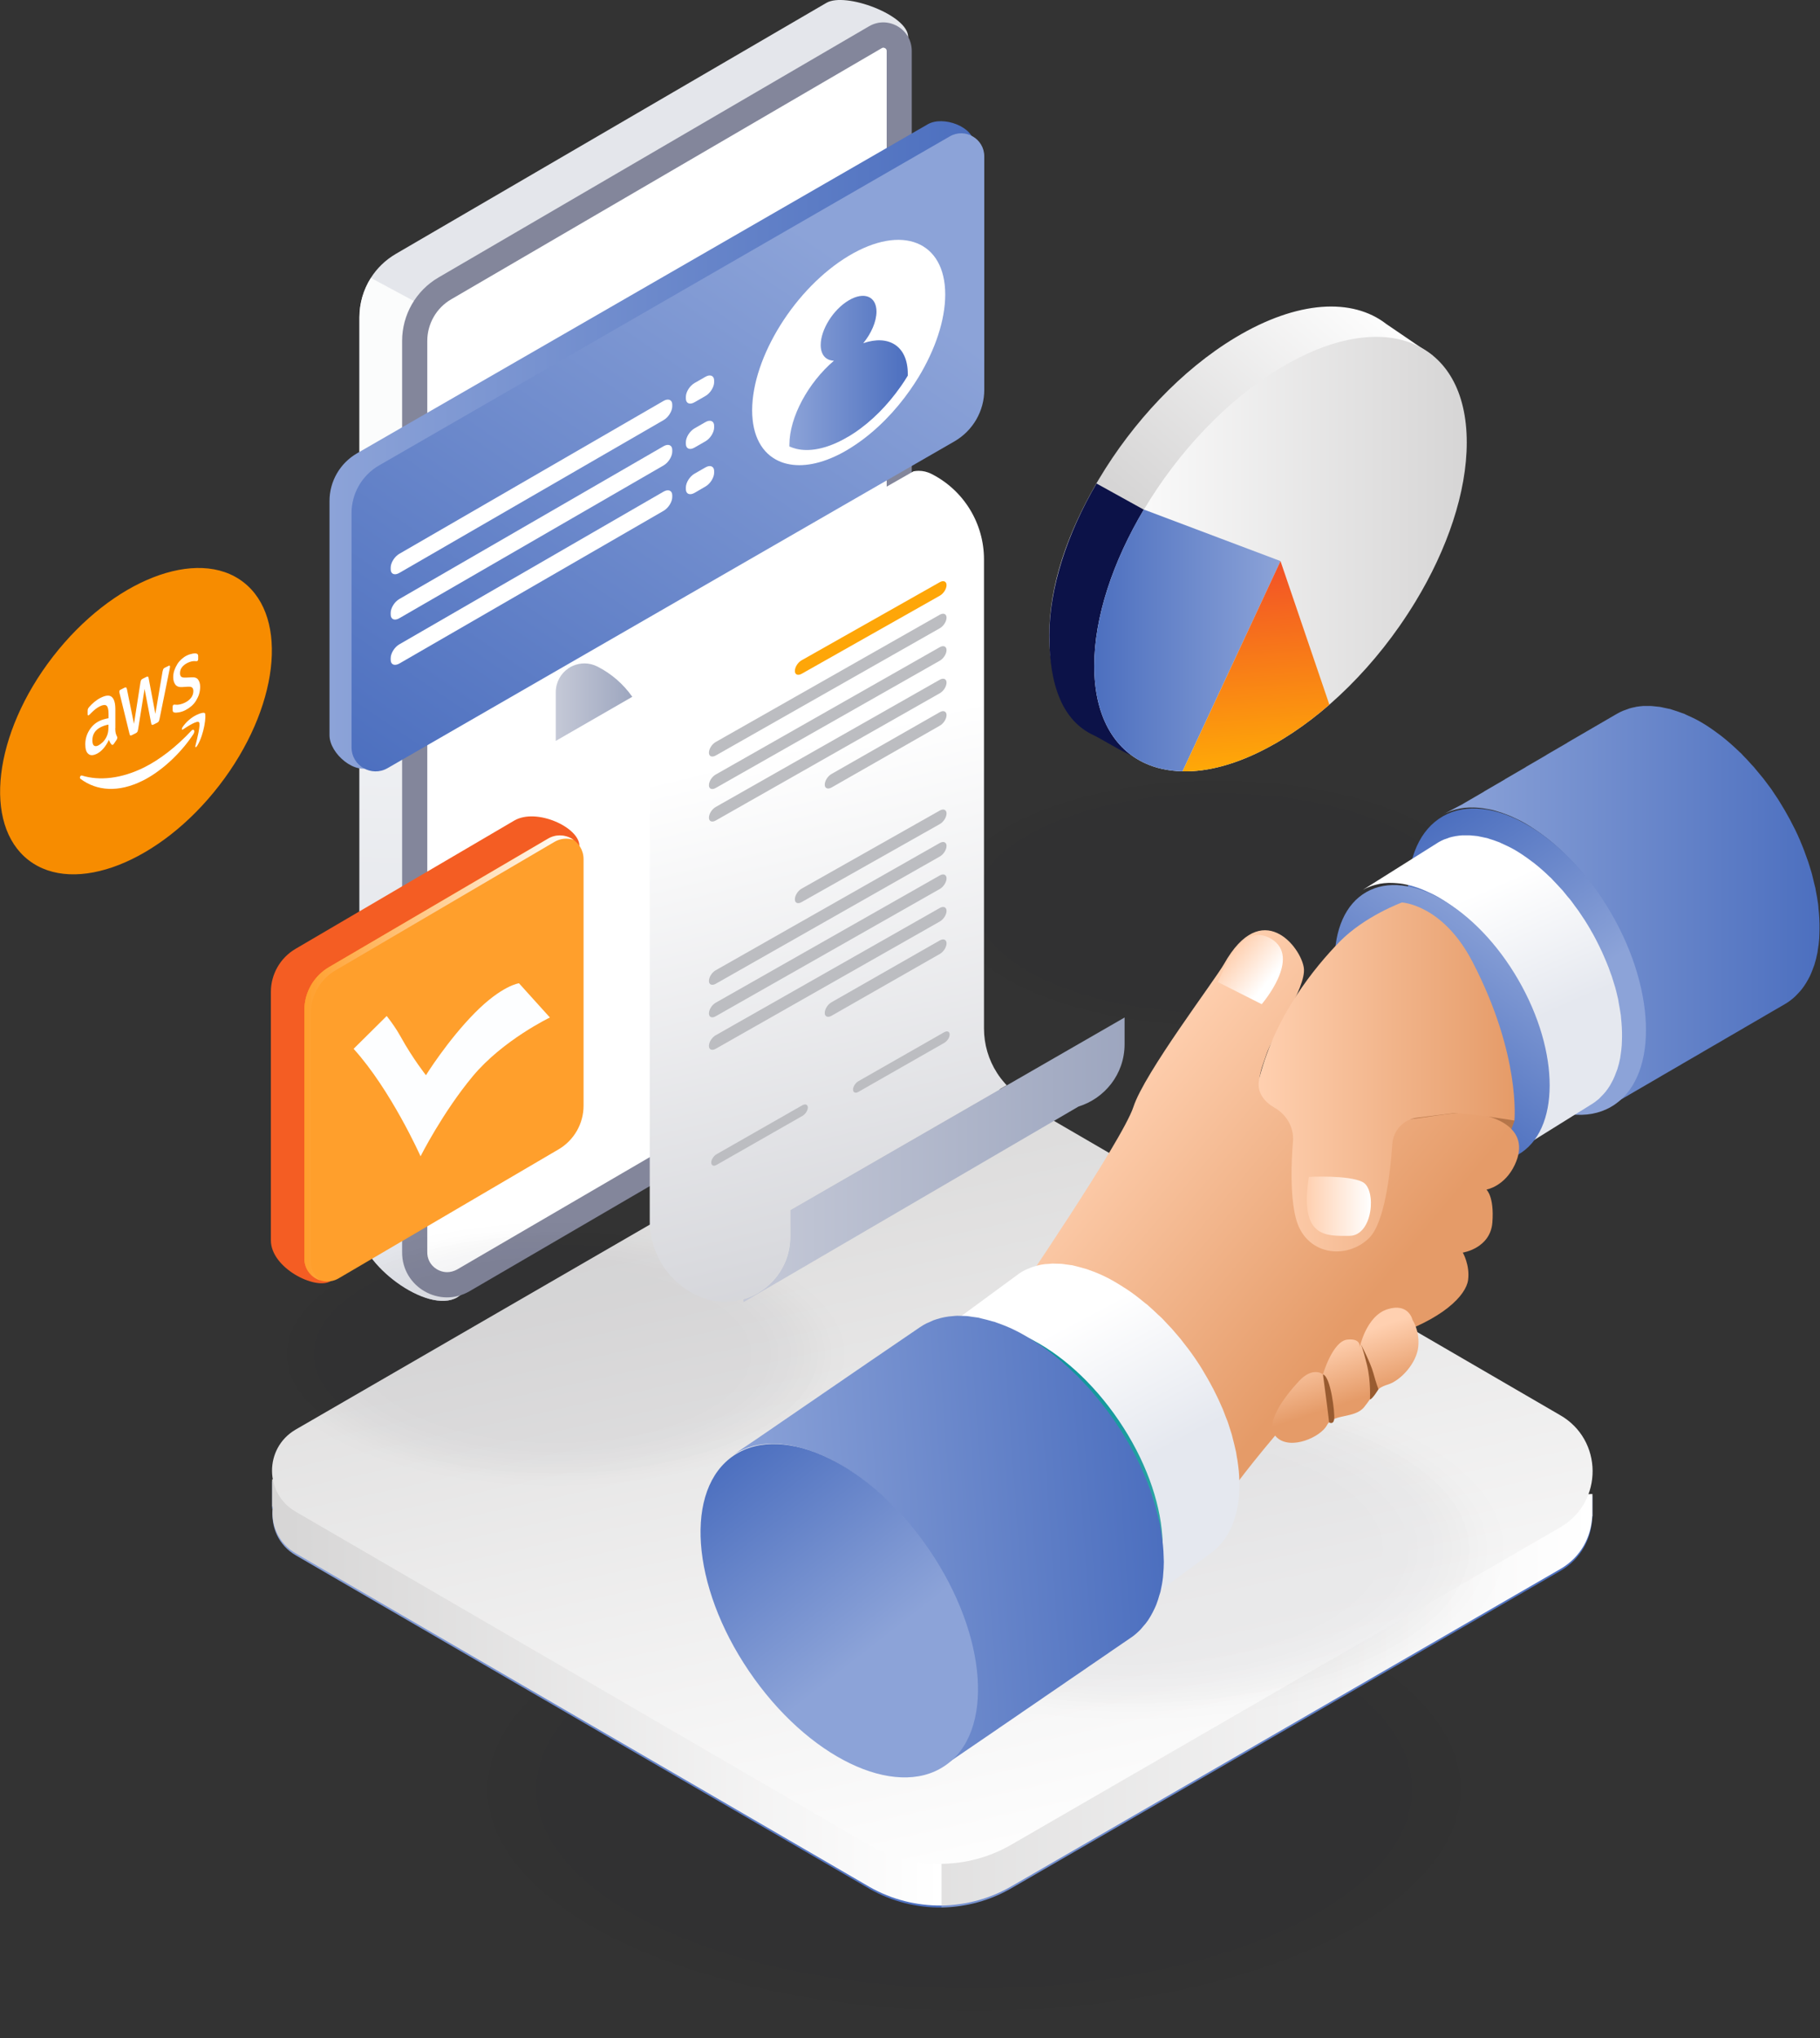 <svg xmlns="http://www.w3.org/2000/svg" xmlns:xlink="http://www.w3.org/1999/xlink" id="Layer_2_00000137128670960458530180000000200525904346967981_" x="0px" y="0px" viewBox="0 0 1924.9 2154.4" style="enable-background:new 0 0 1924.9 2154.4;" xml:space="preserve"><rect x="0" y="0" width="1924.9" height="2154.4" fill="#333333" stroke="none"/><style type="text/css">	.st0{opacity:5.000000e-02;}	.st1{fill:#040716;fill-opacity:0;}	.st2{opacity:2.000000e-02;fill:#040716;enable-background:new    ;}	.st3{opacity:4.000000e-02;fill:#040716;enable-background:new    ;}	.st4{opacity:6.000000e-02;fill:#040716;enable-background:new    ;}	.st5{opacity:9.000000e-02;fill:#040716;enable-background:new    ;}	.st6{opacity:0.11;fill:#040716;enable-background:new    ;}	.st7{opacity:0.13;fill:#040716;enable-background:new    ;}	.st8{opacity:0.15;fill:#040716;enable-background:new    ;}	.st9{opacity:0.17;fill:#040716;enable-background:new    ;}	.st10{opacity:0.19;fill:#040716;enable-background:new    ;}	.st11{opacity:0.21;fill:#040716;enable-background:new    ;}	.st12{opacity:0.24;fill:#040716;enable-background:new    ;}	.st13{opacity:0.26;fill:#040716;enable-background:new    ;}	.st14{opacity:0.28;fill:#040716;enable-background:new    ;}	.st15{opacity:0.3;fill:#040716;enable-background:new    ;}	.st16{opacity:0.32;fill:#040716;enable-background:new    ;}	.st17{opacity:0.34;fill:#040716;enable-background:new    ;}	.st18{opacity:0.37;fill:#040716;enable-background:new    ;}	.st19{opacity:0.39;fill:#040716;enable-background:new    ;}	.st20{opacity:0.41;fill:#040716;enable-background:new    ;}	.st21{opacity:0.43;fill:#040716;enable-background:new    ;}	.st22{opacity:0.45;fill:#040716;enable-background:new    ;}	.st23{opacity:0.47;fill:#040716;enable-background:new    ;}	.st24{opacity:0.49;fill:#040716;enable-background:new    ;}	.st25{opacity:0.52;fill:#040716;enable-background:new    ;}	.st26{opacity:0.54;fill:#040716;enable-background:new    ;}	.st27{opacity:0.56;fill:#040716;enable-background:new    ;}	.st28{opacity:0.58;fill:#040716;enable-background:new    ;}	.st29{fill:url(#SVGID_1_);}	.st30{fill:url(#SVGID_00000034783527185371307560000010901371058335914632_);}	.st31{fill:url(#SVGID_00000008111047300383626050000003123907418537306241_);}	.st32{fill:url(#SVGID_00000068675599253308744050000012098141122661519502_);}	.st33{fill:url(#SVGID_00000106859663501469633280000001671010433236349852_);}	.st34{fill:url(#SVGID_00000122678345857131514160000007925579318025717433_);}	.st35{fill:url(#SVGID_00000000908417615790380630000007402681731642644620_);}	.st36{fill:#83869B;}	.st37{fill:#FFFFFF;}	.st38{fill:url(#SVGID_00000165206939927252223440000003581510817437791932_);}	.st39{fill:url(#SVGID_00000124129393285880017180000017828847870547723688_);}	.st40{fill:url(#SVGID_00000022525383003120430910000016656472084701494458_);}	.st41{fill:url(#SVGID_00000069362311067240661190000010040573215422463653_);}	.st42{fill:#0C1248;}	.st43{fill:url(#SVGID_00000142880701042995627630000000386324823359261826_);}	.st44{fill:url(#SVGID_00000180368504671652653040000001371308220554908848_);}	.st45{fill:url(#SVGID_00000065777823741568472320000003950262584670835873_);}	.st46{fill:url(#SVGID_00000000218955766872988150000004687282656847569307_);}	.st47{fill:url(#SVGID_00000010278538947160891340000006155178205021198768_);}	.st48{fill:url(#SVGID_00000097475400039729377290000017385399804868171411_);}	.st49{fill:url(#SVGID_00000148640180928034071800000000226322847993779611_);}	.st50{fill:url(#SVGID_00000104708381010510962230000010520765172954804392_);}	.st51{fill:url(#SVGID_00000097470695277434549190000006878101227548981389_);}	.st52{fill:url(#SVGID_00000033332711493054099030000015137624988079616152_);}	.st53{fill:url(#SVGID_00000021835963924473898360000017873145164903358863_);}	.st54{fill:url(#SVGID_00000096740542261046917410000006025953005295137965_);}	.st55{fill:url(#SVGID_00000087385462611483558960000000739848133887305891_);}	.st56{fill:url(#SVGID_00000162325064017440829870000003624789416453193129_);}	.st57{fill:url(#SVGID_00000053532742700954120850000012492239891117533088_);}	.st58{fill:#995B30;}	.st59{fill:url(#SVGID_00000039101425296198952630000013350848560389474441_);}	.st60{fill:url(#SVGID_00000020393013451286218380000002364116587883741056_);}	.st61{fill:url(#SVGID_00000125576209727223829840000013319268045155448765_);}	.st62{fill:url(#SVGID_00000154389889240869159610000001581542025111434679_);}	.st63{fill:url(#SVGID_00000168114310786708519050000013036361754798373816_);}	.st64{fill:url(#SVGID_00000005234481580867620420000017211061243169394567_);}	.st65{fill:#FEA608;}	.st66{fill:#BCBDC1;}	.st67{fill:#F45D23;}	.st68{fill:#FF9F2C;}	.st69{fill:url(#SVGID_00000111897114451939791140000015539148205317131153_);}	.st70{fill:#FDFEFF;}	.st71{fill:#F78C00;}</style><g id="Layer_1-2">	<g>		<g class="st0">			<ellipse class="st1" cx="1030.3" cy="1891.6" rx="578" ry="262.8"></ellipse>			<ellipse class="st2" cx="1030.3" cy="1891.6" rx="565.3" ry="257"></ellipse>			<ellipse class="st3" cx="1030.3" cy="1891.6" rx="552.5" ry="251.2"></ellipse>			<ellipse class="st4" cx="1030.3" cy="1891.6" rx="539.8" ry="245.4"></ellipse>			<ellipse class="st5" cx="1030.3" cy="1891.6" rx="527" ry="239.6"></ellipse>			<ellipse class="st6" cx="1030.3" cy="1891.6" rx="514.3" ry="233.8"></ellipse>			<ellipse class="st7" cx="1030.3" cy="1891.6" rx="501.5" ry="228"></ellipse>			<ellipse class="st8" cx="1030.3" cy="1891.6" rx="488.8" ry="222.2"></ellipse>			<ellipse class="st9" cx="1030.3" cy="1891.6" rx="476" ry="216.4"></ellipse>			<ellipse class="st10" cx="1030.3" cy="1891.6" rx="463.3" ry="210.7"></ellipse>			<ellipse class="st11" cx="1030.3" cy="1891.6" rx="450.5" ry="204.8"></ellipse>			<ellipse class="st12" cx="1030.3" cy="1891.6" rx="437.8" ry="199.1"></ellipse>			<ellipse class="st13" cx="1030.3" cy="1891.6" rx="425.1" ry="193.3"></ellipse>			<ellipse class="st14" cx="1030.3" cy="1891.6" rx="412.3" ry="187.5"></ellipse>			<ellipse class="st15" cx="1030.3" cy="1891.6" rx="399.6" ry="181.7"></ellipse>			<ellipse class="st16" cx="1030.3" cy="1891.6" rx="386.8" ry="175.9"></ellipse>			<ellipse class="st17" cx="1030.3" cy="1891.6" rx="374.1" ry="170.1"></ellipse>			<ellipse class="st18" cx="1030.3" cy="1891.6" rx="361.3" ry="164.3"></ellipse>			<ellipse class="st19" cx="1030.3" cy="1891.6" rx="348.6" ry="158.5"></ellipse>			<ellipse class="st20" cx="1030.3" cy="1891.6" rx="335.8" ry="152.7"></ellipse>			<ellipse class="st21" cx="1030.3" cy="1891.6" rx="323.1" ry="146.9"></ellipse>			<ellipse class="st22" cx="1030.3" cy="1891.6" rx="310.3" ry="141.1"></ellipse>			<ellipse class="st23" cx="1030.3" cy="1891.6" rx="297.6" ry="135.3"></ellipse>			<ellipse class="st24" cx="1030.3" cy="1891.6" rx="284.8" ry="129.5"></ellipse>			<ellipse class="st25" cx="1030.3" cy="1891.6" rx="272.1" ry="123.7"></ellipse>			<ellipse class="st26" cx="1030.3" cy="1891.6" rx="259.3" ry="117.9"></ellipse>			<ellipse class="st27" cx="1030.3" cy="1891.6" rx="246.6" ry="112.1"></ellipse>			<ellipse class="st28" cx="1030.3" cy="1891.6" rx="233.9" ry="106.3"></ellipse>		</g>		<g>							<linearGradient id="SVGID_1_" gradientUnits="userSpaceOnUse" x1="923.2" y1="353.04" x2="1888.37" y2="353.04" gradientTransform="matrix(-1 0 0 -1 2607.37 2151.89)">				<stop offset="0" style="stop-color:#4C6FBF"></stop>				<stop offset="1" style="stop-color:#8CA3D8"></stop>			</linearGradient>			<path class="st29" d="M719,1622.9l276.8,393.5c25.9-0.4,51.6-7.3,74.5-20.7l580.4-335.3c21.4-12.5,32.2-33.7,33.3-55.5h0.2v-23.5    L719,1622.9L719,1622.9z"></path>							<linearGradient id="SVGID_00000060717316888012022270000011271631675390366603_" gradientUnits="userSpaceOnUse" x1="1611.58" y1="360.762" x2="2319.58" y2="360.762" gradientTransform="matrix(-1 0 0 -1 2607.37 2151.89)">				<stop offset="0" style="stop-color:#4C6FBF"></stop>				<stop offset="1" style="stop-color:#8CA3D8"></stop>			</linearGradient>			<path style="fill:url(#SVGID_00000060717316888012022270000011271631675390366603_);" d="M287.8,1565.9v28.9h0.7    c-2.2,19,5.8,38.7,24.6,49.5l606.7,352.5c23.6,13.4,49.9,19.9,76,19.6v-56.1L719,1622.9L287.8,1565.9L287.8,1565.9z"></path>							<linearGradient id="SVGID_00000085224368664490111620000010899927411285808512_" gradientUnits="userSpaceOnUse" x1="923.2" y1="355.1" x2="1888.37" y2="355.1" gradientTransform="matrix(-1 0 0 -1 2607.37 2151.89)">				<stop offset="0" style="stop-color:#FFFFFF"></stop>				<stop offset="1" style="stop-color:#D6D5D5"></stop>			</linearGradient>			<path style="fill:url(#SVGID_00000085224368664490111620000010899927411285808512_);" d="M719,1620.8l276.8,393.5    c25.9-0.4,51.6-7.3,74.5-20.7l580.4-335.3c21.4-12.5,32.2-33.7,33.3-55.5h0.2v-23.5L719,1620.8L719,1620.8z"></path>							<linearGradient id="SVGID_00000140718468329746106910000016268276083135980198_" gradientUnits="userSpaceOnUse" x1="1611.58" y1="362.822" x2="2319.58" y2="362.822" gradientTransform="matrix(-1 0 0 -1 2607.37 2151.89)">				<stop offset="0" style="stop-color:#FFFFFF"></stop>				<stop offset="1" style="stop-color:#D6D5D5"></stop>			</linearGradient>			<path style="fill:url(#SVGID_00000140718468329746106910000016268276083135980198_);" d="M287.8,1563.8v28.9h0.7    c-2.2,19,5.8,38.7,24.6,49.5l606.7,352.5c23.6,13.4,49.9,19.9,76,19.6v-56.1L719,1620.8L287.8,1563.8L287.8,1563.8z"></path>							<linearGradient id="SVGID_00000041265782128424004520000006320569069959570062_" gradientUnits="userSpaceOnUse" x1="1083.262" y1="156.782" x2="878.892" y2="1084.732" gradientTransform="matrix(1 0 0 -1 0 2151.89)">				<stop offset="0" style="stop-color:#FFFFFF"></stop>				<stop offset="1" style="stop-color:#D6D5D5"></stop>			</linearGradient>			<path style="fill:url(#SVGID_00000041265782128424004520000006320569069959570062_);" d="M1070.3,1949.6l580.3-335.3    c45.4-26.7,45-92.5-0.8-118.5l-598-347.5c-35.1-20-78.3-19.7-113.1,0.8l-626.2,362.2c-33.3,19.6-33,67.8,0.6,86.9l606.7,352.5    C966.6,1977.1,1023.9,1976.8,1070.3,1949.6L1070.3,1949.6z"></path>		</g>		<g>							<linearGradient id="SVGID_00000089560223903750192410000005443527020455875250_" gradientUnits="userSpaceOnUse" x1="2754.635" y1="1100.48" x2="2762.725" y2="1801.43" gradientTransform="matrix(1 0 0 -1 -2094.25 2151.89)">				<stop offset="2.000000e-02" style="stop-color:#A4A6B6"></stop>				<stop offset="1" style="stop-color:#E4E6EB"></stop>			</linearGradient>			<path style="fill:url(#SVGID_00000089560223903750192410000005443527020455875250_);" d="M960.5,39.1L919.3,1020    c0,29.5-15.6,56.7-41.1,71.5l-207.9,147.4l-186.8,132.5c-31.7,18.5-103.4-35.7-103.4-72.5V335.5c0-15,4.3-29.4,12.1-41.7    c6.5-10.3,15.5-19,26.4-25.4L874.1,3C894.1-8.7,960.5,15.9,960.5,39.1L960.5,39.1z"></path>							<linearGradient id="SVGID_00000085962377468173861520000017089687933141385601_" gradientUnits="userSpaceOnUse" x1="2628.164" y1="1653.16" x2="2611.704" y2="1105.23" gradientTransform="matrix(1 0 0 -1 -2094.25 2151.89)">				<stop offset="0" style="stop-color:#FBFCFC"></stop>				<stop offset="1" style="stop-color:#E4E6EB"></stop>			</linearGradient>			<path style="fill:url(#SVGID_00000085962377468173861520000017089687933141385601_);" d="M670.4,443.3v795.6l-186.8,132.5    c-31.7,18.5-103.4-35.7-103.4-72.5V335.5c0-15,4.3-29.4,12.1-41.7L670.4,443.3L670.4,443.3z"></path>			<path class="st36" d="M496.7,1364.9l426.5-248.6c25.4-14.8,41.1-42.1,41.1-71.5v-991c0-23.2-25.2-37.7-45.2-26L463.8,293.3    c-23.9,13.9-38.5,39.5-38.5,67.1v963.5C425.2,1360.5,465,1383.4,496.7,1364.9L496.7,1364.9z"></path>			<path class="st37" d="M472.9,1344.8c-10.1,0-21-8-21-21V360.4c0-18.1,9.7-35,25.3-44L932.6,50.9c0.8-0.5,1.3-0.5,1.7-0.5    c0.7,0,3.5,0.6,3.5,3.5v991c0,19.9-10.7,38.5-27.9,48.5l-426.5,248.6C480,1343.8,476.5,1344.8,472.9,1344.8L472.9,1344.8    L472.9,1344.8z"></path>		</g>		<g>							<linearGradient id="SVGID_00000147214940008362587050000017983216315886754691_" gradientUnits="userSpaceOnUse" x1="1577.02" y1="1681.514" x2="2258.84" y2="1681.514" gradientTransform="matrix(-1 0 0 -1 2607.37 2151.89)">				<stop offset="0" style="stop-color:#4C6FBF"></stop>				<stop offset="1" style="stop-color:#8CA3D8"></stop>			</linearGradient>			<path style="fill:url(#SVGID_00000147214940008362587050000017983216315886754691_);" d="M986.1,453.8L393.2,810.3    c-17,9.8-44.7-13.5-44.7-33.1V529.6c0-20.8,11.1-40,29.1-50.4l603.6-347.8c16.2-9.4,49.1,2.5,49.1,21.3L1017.8,399    C1017.8,421.6,1005.7,442.5,986.1,453.8z"></path>							<linearGradient id="SVGID_00000090259936729557314080000000074305472899397527_" gradientUnits="userSpaceOnUse" x1="2163.84" y1="1287.06" x2="1747.53" y2="1899.83" gradientTransform="matrix(-1 0 0 -1 2607.37 2151.89)">				<stop offset="0" style="stop-color:#4C6FBF"></stop>				<stop offset="1" style="stop-color:#8CA3D8"></stop>			</linearGradient>			<path style="fill:url(#SVGID_00000090259936729557314080000000074305472899397527_);" d="M1009.4,466.6L409.9,812    c-17,9.8-38.1-2.5-38.1-22V542.4c0-20.8,11.1-40,29.1-50.4l603.6-347.8c16.2-9.4,36.5,2.4,36.5,21.1v246.5    C1041.1,434.4,1029,455.3,1009.4,466.6L1009.4,466.6z"></path>			<g>				<g>					<path class="st37" d="M999.7,311.3c0,27.3-10.7,58.4-28.1,87.2c-2.8,4.6-5.8,9.1-8.9,13.6c-16,22.9-36.2,43.5-58.2,58.2      c-1.5,1-3,2-4.6,3c-0.8,0.5-1.5,1-2.3,1.4s-1.5,0.9-2.3,1.4c-1.5,0.9-3.1,1.7-4.6,2.6c-22.1,11.8-42.2,15.4-58.2,11.6      c-3.1-0.7-6.1-1.7-8.9-3c-17.4-7.9-28.1-26.2-28.1-53.5c0-56.4,45.7-129.5,102.1-163.3C954,236.7,999.7,255,999.7,311.3      L999.7,311.3z"></path>											<linearGradient id="SVGID_00000009555442726624576800000006404674631205690766_" gradientUnits="userSpaceOnUse" x1="1647.23" y1="1757.661" x2="1772.34" y2="1757.661" gradientTransform="matrix(-1 0 0 -1 2607.37 2151.89)">						<stop offset="0" style="stop-color:#4C6FBF"></stop>						<stop offset="1" style="stop-color:#8CA3D8"></stop>					</linearGradient>					<path style="fill:url(#SVGID_00000009555442726624576800000006404674631205690766_);" d="M960.1,395.1c0,0.7,0,1.3,0,2      c-2.3,3.9-4.8,7.7-7.5,11.5c-13.5,19.3-30.5,36.7-49.2,49.1c-1.3,0.9-2.6,1.7-3.9,2.5c-0.7,0.4-1.3,0.8-2,1.2s-1.3,0.8-2,1.1      c-1.3,0.8-2.6,1.5-3.9,2.2c-18.6,9.9-35.7,13-49.2,9.8c-2.6-0.6-5.1-1.5-7.5-2.5c0-0.6,0-1.3,0-1.9c0-29.2,20-65.7,47.1-88.8      c-8.4-0.2-14-6.1-14-16.6c0-16.2,13.2-37.4,29.5-47.1c16.2-9.7,29.5-4.5,29.5,11.8c0,10.6-5.6,23.2-14,33.4      C940.1,353.4,960.1,365.9,960.1,395.1L960.1,395.1z"></path>				</g>				<g>					<path class="st37" d="M734.6,425.2l11.5-6.6c5.1-2.9,9.2-9.5,9.2-14.6v-1.8c0-5.1-4.2-6.8-9.2-3.9l-11.5,6.6      c-5.1,2.9-9.2,9.5-9.2,14.6v1.8C725.4,426.4,729.5,428.2,734.6,425.2z"></path>					<path class="st37" d="M422.4,605.6l279.4-161.5c5.1-2.9,9.2-9.5,9.2-14.6v-1.8c0-5.1-4.2-6.8-9.2-3.9L422.4,585.4      c-5.1,2.9-9.2,9.5-9.2,14.6v1.8C413.2,606.8,417.3,608.6,422.4,605.6z"></path>					<path class="st37" d="M734.6,473.1l11.5-6.6c5.1-2.9,9.2-9.5,9.2-14.6v-1.8c0-5.1-4.2-6.8-9.2-3.9l-11.5,6.6      c-5.1,2.9-9.2,9.5-9.2,14.6v1.8C725.4,474.3,729.5,476.1,734.6,473.1z"></path>					<path class="st37" d="M422.4,653.5l279.4-161.5c5.1-2.9,9.2-9.5,9.2-14.6v-1.8c0-5.1-4.2-6.8-9.2-3.9L422.4,633.2      c-5.1,2.9-9.2,9.5-9.2,14.6v1.8C413.2,654.7,417.3,656.5,422.4,653.5z"></path>					<path class="st37" d="M734.6,521l11.5-6.7c5.1-2.9,9.2-9.5,9.2-14.6V498c0-5.1-4.2-6.8-9.2-3.9l-11.5,6.6      c-5.1,2.9-9.2,9.5-9.2,14.6v1.8C725.4,522.2,729.5,523.9,734.6,521z"></path>					<path class="st37" d="M422.4,701.4L701.8,540c5.1-2.9,9.2-9.5,9.2-14.6v-1.8c0-5.1-4.2-6.8-9.2-3.9L422.4,681.1      c-5.1,2.9-9.2,9.5-9.2,14.6v1.8C413.2,702.6,417.3,704.3,422.4,701.4z"></path>				</g>			</g>		</g>		<g>							<linearGradient id="SVGID_00000004529112517818264450000016867954766107355799_" gradientUnits="userSpaceOnUse" x1="1491.258" y1="1812.232" x2="1271.639" y2="1557.482" gradientTransform="matrix(1 0 0 -1 0 2151.89)">				<stop offset="0" style="stop-color:#FFFFFF"></stop>				<stop offset="1" style="stop-color:#D6D5D5"></stop>			</linearGradient>			<path style="fill:url(#SVGID_00000004529112517818264450000016867954766107355799_);" d="M1159.6,511c0.9-1.5,1.7-3,2.6-4.4    c36-60.4,87.4-115.6,144.6-149.9c65.6-39.3,123.7-42,159.4-14.2l49.1,33.4l-23.4-0.5c7.6,16.4,11.8,36.6,11.8,60.2    c0,52.6-20.6,112.7-54.2,168.2c-5.4,8.9-11.1,17.7-17.1,26.2c-21.3,30.5-46.4,58.8-74,82.8c-12.3,10.8-25.1,20.6-38.4,29.4    c-3,2-5.9,3.8-8.9,5.7c-1.5,0.9-3,1.8-4.4,2.7c-1.5,0.9-3,1.8-4.5,2.7c-3,1.7-5.9,3.3-8.9,4.9c-28.8,15.3-55.9,23.5-80,24.9    c-3.5,0.2-6.9,0.3-10.2,0.2c-7.7-0.2-15.1-1-22.1-2.7c-6-1.3-11.7-3.3-17.1-5.7c-33.6-15.1-54.2-50.5-54.2-103.1    S1128.6,564.4,1159.6,511L1159.6,511z"></path>			<path class="st42" d="M1109.8,671.8c0,52.5,13.9,90.5,47.5,105.7c5.4,2.4,32.9,19.2,38.9,20.6c7,1.6-0.7-14.9,7-14.7    c3.3,0,6.7,0,10.2-0.2l14.3-16.1l-17.9-228.3l-50.1-27.7C1128.6,564.4,1109.8,621.6,1109.8,671.8z"></path>							<linearGradient id="SVGID_00000102505874608776859190000006135784343535794310_" gradientUnits="userSpaceOnUse" x1="1157.27" y1="1566.126" x2="1551.21" y2="1566.126" gradientTransform="matrix(1 0 0 -1 0 2151.89)">				<stop offset="0" style="stop-color:#FFFFFF"></stop>				<stop offset="1" style="stop-color:#D6D5D5"></stop>			</linearGradient>			<path style="fill:url(#SVGID_00000102505874608776859190000006135784343535794310_);" d="M1157.3,703.9    c0,52.5,20.6,88,54.2,103.1c5.4,2.4,11.1,4.4,17.1,5.7c7,1.6,14.4,2.5,22.1,2.7c26.6,0.6,57.3-7.5,90.2-25.1    c3-1.6,5.9-3.2,8.9-4.9c1.5-0.9,3-1.8,4.5-2.7c1.5-0.9,3-1.8,4.4-2.7c3-1.9,5.9-3.8,8.9-5.7c13.2-8.8,26-18.6,38.4-29.4    c27.5-24,52.7-52.3,74-82.8c6-8.6,11.7-17.3,17.1-26.2c33.7-55.5,54.2-115.6,54.2-168.2c0-108.8-88.2-144.1-196.9-78.9    c-57.2,34.2-108.6,89.5-144.6,149.9C1177.2,593.3,1157.3,652.3,1157.3,703.9L1157.3,703.9z"></path>							<linearGradient id="SVGID_00000178907212389539962370000007619666986012101053_" gradientUnits="userSpaceOnUse" x1="1157.27" y1="1474.855" x2="1354.27" y2="1474.855" gradientTransform="matrix(1 0 0 -1 0 2151.89)">				<stop offset="0" style="stop-color:#4C6FBF"></stop>				<stop offset="1" style="stop-color:#8CA3D8"></stop>			</linearGradient>			<path style="fill:url(#SVGID_00000178907212389539962370000007619666986012101053_);" d="M1157.3,703.9    c0,52.5,20.6,88,54.2,103.1c5.4,2.4,11.1,4.4,17.1,5.7c7,1.6,14.4,2.5,22.1,2.7l103.6-222.3l-144.6-54.5    C1177.2,593.3,1157.3,652.3,1157.3,703.9L1157.3,703.9z"></path>							<linearGradient id="SVGID_00000175321572678443460960000018289244655951391891_" gradientUnits="userSpaceOnUse" x1="5579.852" y1="1332.459" x2="5595.092" y2="1553.479" gradientTransform="matrix(-1 0 0 -1 6910.88 2151.89)">				<stop offset="0" style="stop-color:#FFAC06"></stop>				<stop offset="1" style="stop-color:#F25227"></stop>			</linearGradient>			<path style="fill:url(#SVGID_00000175321572678443460960000018289244655951391891_);" d="M1250.7,815.4    c26.6,0.6,57.3-7.5,90.2-25.1c3-1.6,5.9-3.2,8.9-4.9c1.5-0.9,3-1.8,4.5-2.7c1.5-0.9,3-1.8,4.4-2.7c3-1.9,5.9-3.8,8.9-5.7    c13.2-8.8,26-18.6,38.4-29.4l-51.7-151.8L1250.7,815.4L1250.7,815.4z"></path>		</g>		<g class="st0">			<ellipse class="st1" cx="1195.4" cy="1637.7" rx="413.2" ry="187.9"></ellipse>			<ellipse class="st2" cx="1195.4" cy="1637.7" rx="404.1" ry="183.8"></ellipse>			<ellipse class="st3" cx="1195.4" cy="1637.7" rx="395" ry="179.6"></ellipse>			<ellipse class="st4" cx="1195.4" cy="1637.7" rx="385.9" ry="175.5"></ellipse>			<ellipse class="st5" cx="1195.4" cy="1637.7" rx="376.8" ry="171.3"></ellipse>			<ellipse class="st6" cx="1195.4" cy="1637.7" rx="367.7" ry="167.2"></ellipse>			<ellipse class="st7" cx="1195.4" cy="1637.7" rx="358.6" ry="163"></ellipse>			<ellipse class="st8" cx="1195.4" cy="1637.7" rx="349.5" ry="158.9"></ellipse>			<ellipse class="st9" cx="1195.4" cy="1637.7" rx="340.3" ry="154.7"></ellipse>			<ellipse class="st10" cx="1195.4" cy="1637.7" rx="331.2" ry="150.6"></ellipse>			<ellipse class="st11" cx="1195.4" cy="1637.7" rx="322.1" ry="146.5"></ellipse>			<ellipse class="st12" cx="1195.4" cy="1637.7" rx="313" ry="142.3"></ellipse>			<ellipse class="st13" cx="1195.4" cy="1637.7" rx="303.9" ry="138.2"></ellipse>			<ellipse class="st14" cx="1195.4" cy="1637.7" rx="294.8" ry="134"></ellipse>			<ellipse class="st15" cx="1195.4" cy="1637.7" rx="285.7" ry="129.9"></ellipse>			<ellipse class="st16" cx="1195.4" cy="1637.7" rx="276.5" ry="125.7"></ellipse>			<ellipse class="st17" cx="1195.4" cy="1637.7" rx="267.4" ry="121.6"></ellipse>			<ellipse class="st18" cx="1195.4" cy="1637.7" rx="258.3" ry="117.4"></ellipse>			<ellipse class="st19" cx="1195.4" cy="1637.7" rx="249.2" ry="113.3"></ellipse>			<ellipse class="st20" cx="1195.4" cy="1637.7" rx="240.1" ry="109.2"></ellipse>			<ellipse class="st21" cx="1195.4" cy="1637.7" rx="231" ry="105"></ellipse>			<ellipse class="st22" cx="1195.4" cy="1637.7" rx="221.9" ry="100.9"></ellipse>			<ellipse class="st23" cx="1195.4" cy="1637.7" rx="212.8" ry="96.7"></ellipse>			<ellipse class="st24" cx="1195.4" cy="1637.7" rx="203.7" ry="92.6"></ellipse>			<ellipse class="st25" cx="1195.4" cy="1637.7" rx="194.5" ry="88.4"></ellipse>			<ellipse class="st26" cx="1195.4" cy="1637.7" rx="185.4" ry="84.3"></ellipse>			<ellipse class="st27" cx="1195.4" cy="1637.7" rx="176.3" ry="80.2"></ellipse>			<ellipse class="st28" cx="1195.4" cy="1637.7" rx="167.2" ry="76"></ellipse>		</g>		<g class="st0">			<ellipse class="st1" cx="587.8" cy="1431.6" rx="319.5" ry="145.3"></ellipse>			<ellipse class="st2" cx="587.8" cy="1431.6" rx="312.5" ry="142.1"></ellipse>			<ellipse class="st3" cx="587.8" cy="1431.6" rx="305.4" ry="138.9"></ellipse>			<ellipse class="st4" cx="587.8" cy="1431.6" rx="298.4" ry="135.7"></ellipse>			<ellipse class="st5" cx="587.8" cy="1431.6" rx="291.3" ry="132.4"></ellipse>			<ellipse class="st6" cx="587.8" cy="1431.6" rx="284.3" ry="129.2"></ellipse>			<ellipse class="st7" cx="587.8" cy="1431.6" rx="277.2" ry="126.1"></ellipse>			<ellipse class="st8" cx="587.8" cy="1431.6" rx="270.2" ry="122.8"></ellipse>			<ellipse class="st9" cx="587.8" cy="1431.6" rx="263.1" ry="119.6"></ellipse>			<ellipse class="st10" cx="587.8" cy="1431.6" rx="256.1" ry="116.4"></ellipse>			<ellipse class="st11" cx="587.8" cy="1431.6" rx="249" ry="113.2"></ellipse>			<ellipse class="st12" cx="587.8" cy="1431.6" rx="242" ry="110"></ellipse>			<ellipse class="st13" cx="587.8" cy="1431.6" rx="235" ry="106.8"></ellipse>			<ellipse class="st14" cx="587.8" cy="1431.6" rx="227.9" ry="103.6"></ellipse>			<ellipse class="st15" cx="587.8" cy="1431.6" rx="220.9" ry="100.4"></ellipse>			<ellipse class="st16" cx="587.8" cy="1431.6" rx="213.8" ry="97.2"></ellipse>			<ellipse class="st17" cx="587.8" cy="1431.6" rx="206.8" ry="94"></ellipse>			<ellipse class="st18" cx="587.8" cy="1431.6" rx="199.7" ry="90.8"></ellipse>			<ellipse class="st19" cx="587.8" cy="1431.6" rx="192.7" ry="87.6"></ellipse>			<ellipse class="st20" cx="587.8" cy="1431.6" rx="185.6" ry="84.4"></ellipse>			<ellipse class="st21" cx="587.8" cy="1431.6" rx="178.6" ry="81.2"></ellipse>			<ellipse class="st22" cx="587.8" cy="1431.6" rx="171.5" ry="78"></ellipse>			<ellipse class="st23" cx="587.8" cy="1431.6" rx="164.5" ry="74.8"></ellipse>			<ellipse class="st24" cx="587.8" cy="1431.6" rx="157.5" ry="71.6"></ellipse>			<ellipse class="st25" cx="587.8" cy="1431.6" rx="150.4" ry="68.4"></ellipse>			<ellipse class="st26" cx="587.8" cy="1431.6" rx="143.4" ry="65.2"></ellipse>			<ellipse class="st27" cx="587.8" cy="1431.6" rx="136.3" ry="62"></ellipse>			<ellipse class="st28" cx="587.8" cy="1431.6" rx="129.3" ry="58.8"></ellipse>		</g>		<g class="st0">			<ellipse class="st1" cx="1288" cy="954.7" rx="319.5" ry="145.3"></ellipse>			<ellipse class="st2" cx="1288" cy="954.7" rx="312.4" ry="142.1"></ellipse>			<ellipse class="st3" cx="1288" cy="954.7" rx="305.4" ry="138.9"></ellipse>			<ellipse class="st4" cx="1288" cy="954.7" rx="298.4" ry="135.7"></ellipse>			<ellipse class="st5" cx="1288" cy="954.7" rx="291.3" ry="132.5"></ellipse>			<ellipse class="st6" cx="1288" cy="954.7" rx="284.3" ry="129.2"></ellipse>			<ellipse class="st7" cx="1288" cy="954.7" rx="277.2" ry="126"></ellipse>			<ellipse class="st8" cx="1288" cy="954.7" rx="270.2" ry="122.8"></ellipse>			<ellipse class="st9" cx="1288" cy="954.7" rx="263.1" ry="119.6"></ellipse>			<ellipse class="st10" cx="1288" cy="954.7" rx="256.1" ry="116.4"></ellipse>			<ellipse class="st11" cx="1288" cy="954.7" rx="249" ry="113.2"></ellipse>			<ellipse class="st12" cx="1288" cy="954.7" rx="242" ry="110"></ellipse>			<ellipse class="st13" cx="1288" cy="954.7" rx="234.9" ry="106.8"></ellipse>			<ellipse class="st14" cx="1288" cy="954.7" rx="227.9" ry="103.6"></ellipse>			<ellipse class="st15" cx="1288" cy="954.7" rx="220.9" ry="100.4"></ellipse>			<ellipse class="st16" cx="1288" cy="954.7" rx="213.8" ry="97.2"></ellipse>			<ellipse class="st17" cx="1288" cy="954.7" rx="206.8" ry="94"></ellipse>			<ellipse class="st18" cx="1288" cy="954.7" rx="199.7" ry="90.8"></ellipse>			<ellipse class="st19" cx="1288" cy="954.7" rx="192.7" ry="87.6"></ellipse>			<ellipse class="st20" cx="1288" cy="954.7" rx="185.6" ry="84.4"></ellipse>			<ellipse class="st21" cx="1288" cy="954.7" rx="178.6" ry="81.2"></ellipse>			<ellipse class="st22" cx="1288" cy="954.7" rx="171.5" ry="78"></ellipse>			<ellipse class="st23" cx="1288" cy="954.7" rx="164.5" ry="74.8"></ellipse>			<ellipse class="st24" cx="1288" cy="954.7" rx="157.4" ry="71.6"></ellipse>			<ellipse class="st25" cx="1288" cy="954.7" rx="150.4" ry="68.4"></ellipse>			<ellipse class="st26" cx="1288" cy="954.7" rx="143.4" ry="65.2"></ellipse>			<ellipse class="st27" cx="1288" cy="954.7" rx="136.3" ry="62"></ellipse>			<ellipse class="st28" cx="1288" cy="954.7" rx="129.3" ry="58.8"></ellipse>		</g>		<g>			<g>				<g>					<g>													<linearGradient id="SVGID_00000085956755538097013140000014839420580295244442_" gradientUnits="userSpaceOnUse" x1="-5685.308" y1="1193.578" x2="-5285.601" y2="1193.578" gradientTransform="matrix(-1 0 0 -1 -3760.41 2151.89)">							<stop offset="0" style="stop-color:#4C6FBF"></stop>							<stop offset="1" style="stop-color:#8CA3D8"></stop>						</linearGradient>						<path style="fill:url(#SVGID_00000085956755538097013140000014839420580295244442_);" d="M1548.1,849.4       c-0.3,0.2-0.6,0.3-0.9,0.4l22.9-13.3c-0.3,0.2-0.6,0.3-0.9,0.4l22.9-13.3c-0.3,0.2-0.6,0.3-0.9,0.4l22.9-13.3       c-0.3,0.2-0.6,0.3-0.9,0.4l22.9-13.3c-0.3,0.2-0.6,0.3-0.9,0.4l22.9-13.3c-0.3,0.2-0.6,0.3-0.9,0.4l53-30.8       c0.1,0,0.2-0.1,0.2-0.1c2.1-1.2,4.2-2.2,6.3-3.1c0.7-0.3,1.3-0.5,2-0.7c0.7-0.3,1.5-0.5,2.2-0.8c0.8-0.3,1.6-0.6,2.4-0.9       c1.9-0.6,3.9-1,5.9-1.4c0.3,0,0.6-0.1,0.8-0.2c0.1,0,0.2,0,0.2-0.1c2.5-0.4,5-0.7,7.5-0.9c0.6,0,1.1,0,1.7,0c1,0,2,0,2.9,0       c1.2,0,2.4-0.1,3.6,0c1.2,0,2.3,0.2,3.5,0.3c1.3,0.1,2.5,0.2,3.8,0.4c0.7,0.1,1.4,0.1,2.1,0.2c1.4,0.2,2.8,0.6,4.3,0.9       c1.7,0.3,3.5,0.7,5.2,1.1c0.6,0.1,1.1,0.2,1.6,0.3c1,0.3,2,0.7,3,1c3.1,0.9,6.2,2,9.4,3.2c0.8,0.3,1.6,0.5,2.4,0.8       c0.7,0.3,1.3,0.7,2,1c5.3,2.3,10.6,4.8,15.9,7.9c6.6,3.8,13.2,8.4,19.8,13.4c0.8,0.6,1.7,1.2,2.5,1.9       c6.2,4.9,12.3,10.3,18.3,16.1c0.6,0.6,1.2,1,1.8,1.6c0.7,0.7,1.3,1.5,2,2.2c2.9,2.9,5.8,6,8.6,9.2c1,1.1,2,2.1,3,3.2       c0.4,0.5,0.8,1,1.2,1.5c1.5,1.7,2.9,3.5,4.4,5.3c1.5,1.8,2.9,3.5,4.4,5.3c0.6,0.8,1.2,1.6,1.8,2.4c1.1,1.5,2.2,2.9,3.3,4.4       s2.2,2.9,3.3,4.4c1.1,1.6,2.2,3.3,3.3,5c0.8,1.2,1.7,2.5,2.5,3.7c0.5,0.7,1,1.4,1.4,2.1c2.2,3.5,4.4,7.1,6.5,10.7       c0.2,0.4,0.5,0.8,0.7,1.2c1.8,3.2,3.6,6.3,5.3,9.5c0.8,1.5,1.5,3,2.3,4.5c0.6,1.2,1.2,2.3,1.8,3.5c0.4,0.9,0.9,1.8,1.4,2.7       c1.8,3.6,3.4,7.3,5,10.9c0.1,0.2,0.1,0.3,0.2,0.5c0.3,0.6,0.5,1.2,0.7,1.8c1.3,3,2.5,5.9,3.6,8.9c0.5,1.2,0.8,2.4,1.3,3.6       c0.5,1.5,1.1,2.9,1.6,4.4c0.4,1.3,1,2.6,1.4,3.9c0.7,2.2,1.3,4.3,2,6.4c0.5,1.5,1,3.1,1.4,4.6c0.2,0.6,0.4,1.2,0.5,1.8       c0.7,2.5,1.2,5,1.8,7.5c0.5,2,1,4,1.5,6c0.1,0.4,0.2,0.7,0.3,1.1c0.3,1.4,0.4,2.7,0.7,4.1c0.8,3.9,1.5,7.8,2,11.6       c0.1,0.7,0.3,1.4,0.3,2c0.2,1.3,0.2,2.5,0.3,3.8c0.4,3.7,0.7,7.2,0.9,10.8c0.1,2,0.2,3.9,0.2,5.8c0.1,3.5,0,6.9-0.1,10.3       c-0.1,1.7-0.1,3.5-0.2,5.2c-0.3,4.1-0.8,8.1-1.5,11.9c-0.1,0.8-0.2,1.7-0.3,2.5c-0.9,4.6-2,9-3.3,13.2       c-0.4,1.2-0.9,2.3-1.3,3.5c-1.1,3-2.2,5.9-3.5,8.6c-0.7,1.4-1.4,2.6-2.1,3.9c-1.3,2.4-2.7,4.7-4.2,6.8       c-0.8,1.2-1.7,2.4-2.6,3.5c-1.7,2.1-3.6,4.1-5.5,6c-0.9,0.9-1.7,1.8-2.7,2.6c-3,2.6-6.1,4.9-9.6,6.9l-19.5,11.3       c-0.8,0.5-1.7,1-2.5,1.5l-19.5,11.3c-0.8,0.5-1.7,1-2.5,1.5l-19.5,11.3c-0.8,0.5-1.7,1-2.5,1.5l-19.5,11.3       c-0.8,0.5-1.7,1-2.5,1.5l-19.5,11.3c-0.8,0.5-1.7,1-2.5,1.5l-19.5,11.3c-0.8,0.5-1.7,1-2.5,1.5l-53,30.8       c3.5-2,6.6-4.3,9.6-6.9c0.9-0.8,1.8-1.8,2.7-2.6c1.9-1.9,3.8-3.8,5.5-6c0.9-1.1,1.8-2.3,2.6-3.6c1.5-2.2,2.9-4.4,4.2-6.8       c0.7-1.3,1.4-2.6,2.1-4c1.3-2.7,2.5-5.6,3.5-8.6c0.4-1.2,0.9-2.3,1.3-3.5c1.3-4.2,2.5-8.6,3.3-13.2c0.2-0.8,0.2-1.7,0.3-2.6       c0.6-3.8,1.1-7.8,1.4-11.9c0.1-1.7,0.2-3.4,0.2-5.1c0.2-3.4,0.2-6.8,0.1-10.3c0-1.9-0.1-3.9-0.2-5.8       c-0.2-3.6-0.5-7.2-0.9-10.8c-0.2-1.9-0.4-3.8-0.7-5.8c-0.5-3.8-1.2-7.7-2-11.6c-0.3-1.7-0.6-3.4-1-5.2c-0.4-1.9-1-3.9-1.4-5.9       c-0.8-3.1-1.5-6.2-2.4-9.3c-0.4-1.5-0.9-3.1-1.4-4.6c-1.1-3.4-2.2-6.9-3.4-10.3c-0.5-1.4-1-2.9-1.6-4.3       c-1.5-4.2-3.2-8.3-4.9-12.5c-0.2-0.6-0.5-1.2-0.7-1.8c-2-4.7-4.3-9.5-6.6-14.2c-0.6-1.2-1.2-2.3-1.8-3.5       c-2.4-4.7-4.9-9.4-7.6-14c-2.8-4.8-5.7-9.5-8.7-14c-0.8-1.2-1.6-2.5-2.5-3.7c-2.2-3.2-4.4-6.4-6.7-9.5       c-1.1-1.5-2.1-2.9-3.2-4.4c-2-2.7-4.1-5.2-6.2-7.8c-1.4-1.8-2.9-3.6-4.4-5.3c-1.4-1.6-2.8-3.2-4.2-4.7       c-2.8-3.2-5.7-6.2-8.6-9.2c-1.3-1.3-2.6-2.5-3.8-3.7c-6-5.8-12.1-11.3-18.3-16.1c-0.8-0.7-1.7-1.2-2.5-1.9       c-6.6-5-13.2-9.5-19.8-13.4c-5.3-3.1-10.6-5.6-15.8-7.9c-1.5-0.6-3-1.3-4.5-1.8c-3.1-1.2-6.2-2.3-9.3-3.2       c-1.6-0.5-3.1-1-4.7-1.4c-1.7-0.4-3.4-0.8-5.2-1.1c-2.1-0.4-4.3-0.8-6.4-1.1c-1.3-0.2-2.5-0.3-3.8-0.4       c-2.4-0.2-4.8-0.3-7.2-0.3c-1,0-2,0-2.9,0c-3.2,0.1-6.4,0.4-9.5,1c-0.3,0-0.5,0.1-0.8,0.2c-2.8,0.5-5.6,1.3-8.4,2.2       c-0.7,0.2-1.5,0.5-2.2,0.8c-2.9,1.1-5.8,2.4-8.6,4L1548.1,849.4L1548.1,849.4z"></path>													<linearGradient id="SVGID_00000131325290387538079810000011122758261367003838_" gradientUnits="userSpaceOnUse" x1="-5276.21" y1="1283.08" x2="-5402.451" y2="1094.88" gradientTransform="matrix(-1 0 0 -1 -3760.41 2151.89)">							<stop offset="0" style="stop-color:#4C6FBF"></stop>							<stop offset="1" style="stop-color:#8CA3D8"></stop>						</linearGradient>						<path style="fill:url(#SVGID_00000131325290387538079810000011122758261367003838_);" d="M1703.6,1170.2       c-24.6,14.1-56.9,9.6-89.1-9s-64.4-51.4-88.9-93.8c-49.1-84.8-48.8-176.4,0.6-204.6c24.6-14,56.9-9.5,89.1,9.1       c32.2,18.6,64.4,51.3,88.9,93.7C1753.3,1050.6,1753,1142.2,1703.6,1170.2L1703.6,1170.2z"></path>					</g>					<g>													<linearGradient id="SVGID_00000089531674495602128160000016729346734379682696_" gradientUnits="userSpaceOnUse" x1="-5316.185" y1="1205.688" x2="-5376.084" y2="1070.227" gradientTransform="matrix(-1 0 0 -1 -3760.41 2151.89)">							<stop offset="0" style="stop-color:#FFFFFF"></stop>							<stop offset="1" style="stop-color:#E5E8EF"></stop>						</linearGradient>						<path style="fill:url(#SVGID_00000089531674495602128160000016729346734379682696_);" d="M1682,1168.1c3.1-1.8,6-3.9,8.7-6.2       c0.9-0.7,1.6-1.6,2.4-2.4c1.8-1.7,3.4-3.5,5-5.4c0.8-1,1.6-2.1,2.4-3.2c1.4-2,2.7-4,3.8-6.2c0.6-1.2,1.3-2.3,1.9-3.6       c1.2-2.5,2.2-5.1,3.2-7.8c0.4-1.1,0.8-2,1.2-3.1c1.2-3.8,2.2-7.8,3-11.9c0.1-0.7,0.2-1.5,0.3-2.2c0.6-3.5,1-7.1,1.3-10.8       c0.1-1.5,0.2-3.1,0.2-4.7c0.1-3.1,0.2-6.2,0.1-9.3c0-1.8-0.1-3.5-0.2-5.3c-0.2-3.2-0.4-6.4-0.8-9.8c-0.1-1.2-0.1-2.2-0.3-3.4       c-0.1-0.6-0.2-1.2-0.3-1.8c-0.5-3.4-1.1-6.9-1.8-10.5c-0.2-1.2-0.4-2.4-0.6-3.7c-0.1-0.3-0.2-0.7-0.2-1       c-0.4-1.8-0.9-3.6-1.3-5.4c-0.6-2.2-1-4.5-1.7-6.7c-0.2-0.5-0.3-1.1-0.5-1.6c-0.4-1.4-0.8-2.8-1.3-4.2       c-0.6-1.9-1.1-3.8-1.8-5.8c-0.4-1.2-0.8-2.3-1.3-3.5c-0.5-1.3-0.9-2.6-1.4-3.9c-0.4-1.1-0.7-2.1-1.2-3.2c-1-2.7-2.2-5.3-3.3-8       c-0.2-0.5-0.4-1.1-0.7-1.6c-0.1-0.2-0.1-0.3-0.2-0.5c-1.4-3.3-2.9-6.6-4.5-9.8c-0.4-0.8-0.8-1.6-1.2-2.5       c-0.5-1-1.1-2.1-1.6-3.2c-0.7-1.4-1.3-2.7-2.1-4.1c-1.5-2.9-3.1-5.7-4.8-8.6c-0.2-0.4-0.4-0.7-0.6-1.1       c-1.9-3.3-3.9-6.5-5.9-9.7c-0.4-0.7-0.9-1.3-1.3-1.9c-0.7-1.1-1.5-2.2-2.2-3.3c-1-1.5-2-3-3-4.5c-1-1.4-2-2.7-3-4       s-2-2.7-2.9-4c-0.5-0.7-1.1-1.5-1.6-2.2c-1.3-1.7-2.6-3.2-4-4.8s-2.6-3.2-3.9-4.8c-0.4-0.5-0.8-0.9-1.1-1.4       c-0.9-1-1.8-1.9-2.7-2.9c-2.6-2.8-5.1-5.6-7.8-8.3c-0.6-0.6-1.2-1.3-1.8-2c-0.5-0.5-1.1-0.9-1.6-1.4       c-5.4-5.3-11-10.2-16.6-14.6c-0.8-0.6-1.5-1.1-2.3-1.7c-5.9-4.5-11.9-8.6-17.9-12.1c-4.8-2.8-9.6-5-14.3-7.1       c-0.6-0.3-1.2-0.6-1.8-0.9c-0.7-0.3-1.5-0.5-2.2-0.8c-2.8-1.1-5.7-2.1-8.5-2.9c-0.9-0.3-1.8-0.7-2.7-0.9       c-0.5-0.1-1-0.2-1.5-0.3c-1.6-0.4-3.2-0.7-4.7-1c-1.3-0.2-2.6-0.6-3.9-0.8c-0.6-0.1-1.2-0.1-1.9-0.2c-1.2-0.2-2.3-0.2-3.4-0.3       c-1.1-0.1-2.1-0.3-3.2-0.3c-1.1,0-2.2,0-3.3,0c-0.9,0-1.8,0-2.7,0c-0.5,0-1,0-1.5,0c-2.3,0.2-4.6,0.4-6.8,0.8       c-0.1,0-0.2,0-0.2,0c-0.3,0-0.5,0.1-0.8,0.2c-1.8,0.3-3.6,0.7-5.3,1.2c-0.8,0.2-1.5,0.5-2.2,0.8c-0.7,0.2-1.3,0.5-2,0.7       c-0.6,0.2-1.2,0.4-1.8,0.6c-2,0.8-3.9,1.8-5.7,2.8c-0.1,0-0.2,0.1-0.2,0.1l-80.3,50.5c2.5-1.4,5.1-2.6,7.8-3.6       c0.7-0.2,1.3-0.5,2-0.7c2.5-0.8,5-1.5,7.6-2c0.2,0,0.5-0.1,0.7-0.2c2.8-0.5,5.7-0.8,8.6-0.9c0.9,0,1.8,0,2.7,0       c2.1,0,4.3,0.1,6.5,0.3c1.1,0.1,2.2,0.2,3.4,0.3c1.9,0.2,3.8,0.6,5.8,1c1.6,0.3,3.1,0.6,4.7,1c1.4,0.3,2.8,0.8,4.2,1.2       c2.8,0.8,5.6,1.8,8.4,2.9c1.3,0.5,2.7,1.1,4,1.7c4.8,2.1,9.5,4.3,14.3,7.1c6,3.5,12,7.6,17.9,12.1c0.8,0.6,1.5,1.1,2.3,1.7       c5.6,4.4,11.1,9.3,16.6,14.6c1.2,1.1,2.3,2.2,3.4,3.4c2.6,2.7,5.2,5.5,7.8,8.3c1.3,1.4,2.6,2.8,3.8,4.3       c1.3,1.6,2.6,3.2,3.9,4.8c1.9,2.3,3.8,4.6,5.6,7c1,1.3,1.9,2.6,2.9,3.9c2,2.8,4.1,5.7,6,8.6c0.7,1.1,1.5,2.2,2.2,3.3       c2.7,4.1,5.3,8.3,7.8,12.7c2.4,4.2,4.7,8.4,6.8,12.7c0.5,1,1.1,2.1,1.6,3.1c2.1,4.3,4.1,8.5,6,12.8c0.2,0.5,0.4,1.1,0.7,1.6       c1.6,3.8,3.1,7.5,4.4,11.3c0.5,1.3,0.9,2.6,1.4,3.9c1.1,3.1,2.1,6.2,3,9.3c0.4,1.4,0.9,2.8,1.3,4.2c0.8,2.8,1.5,5.6,2.2,8.4       c0.4,1.8,0.9,3.6,1.3,5.3c0.3,1.6,0.6,3.1,0.9,4.7c0.7,3.5,1.3,7,1.8,10.4c0.2,1.8,0.4,3.5,0.6,5.2c0.4,3.3,0.7,6.6,0.8,9.8       c0.1,1.8,0.2,3.5,0.2,5.3c0.1,3.2,0,6.3-0.1,9.3c-0.1,1.6-0.1,3.1-0.2,4.6c-0.3,3.7-0.7,7.2-1.3,10.7       c-0.1,0.8-0.2,1.6-0.3,2.3c-0.8,4.2-1.8,8.1-3,11.9c-0.3,1.1-0.8,2.1-1.2,3.1c-1,2.7-2,5.3-3.2,7.7c-0.6,1.2-1.2,2.4-1.9,3.6       c-1.2,2.2-2.4,4.2-3.8,6.2c-0.8,1.1-1.5,2.2-2.4,3.2c-1.5,1.9-3.2,3.7-5,5.4c-0.8,0.8-1.6,1.6-2.4,2.4       c-2.7,2.3-5.5,4.4-8.7,6.2L1682,1168.1L1682,1168.1z"></path>													<linearGradient id="SVGID_00000145023411914064983400000016718782899710844575_" gradientUnits="userSpaceOnUse" x1="-5712.761" y1="1000.079" x2="-5837.861" y2="1176.409" gradientTransform="matrix(-1 0 0 -1 -4237.18 2151.89)">							<stop offset="0" style="stop-color:#4C6FBF"></stop>							<stop offset="1" style="stop-color:#8CA3D8"></stop>						</linearGradient>						<path style="fill:url(#SVGID_00000145023411914064983400000016718782899710844575_);" d="M1605.4,1220.7       c-22.3,12.8-51.4,8.7-80.5-8.1c-29.1-16.8-58.2-46.4-80.3-84.8c-44.3-76.7-44.1-159.4,0.5-184.8c22.2-12.7,51.4-8.6,80.5,8.2       c29.1,16.8,58.2,46.4,80.3,84.7C1650.2,1112.6,1650,1195.4,1605.4,1220.7L1605.4,1220.7z"></path>					</g>				</g>									<linearGradient id="SVGID_00000139277415646292803670000015115324346783321766_" gradientUnits="userSpaceOnUse" x1="1434.201" y1="982.118" x2="1417.461" y2="896.868" gradientTransform="matrix(1 0 0 -1 95.03 2151.89)">					<stop offset="0" style="stop-color:#B47448"></stop>					<stop offset="1" style="stop-color:#D29164"></stop>				</linearGradient>				<path style="fill:url(#SVGID_00000139277415646292803670000015115324346783321766_);" d="M1601.8,1184.6     c0,0-41.9,120.2-65.6,121.8s-78.2-157.6-78.2-157.6S1593.2,1156.8,1601.8,1184.6L1601.8,1184.6z"></path>									<linearGradient id="SVGID_00000122706423380920265340000006443416661477265040_" gradientUnits="userSpaceOnUse" x1="1063.716" y1="988.847" x2="1338.126" y2="760.177" gradientTransform="matrix(1 0 0 -1 95.03 2151.89)">					<stop offset="0" style="stop-color:#FFD0B0"></stop>					<stop offset="1" style="stop-color:#E59B68"></stop>				</linearGradient>				<path style="fill:url(#SVGID_00000122706423380920265340000006443416661477265040_);" d="M1070.6,1376.3     c0,0,116.6,89.9,135.6,150.1c19,60.2,93.3,53,93.3,53s106.9-146.3,167.1-165.4c60.2-19,84-45.1,86.1-60.9s-5.6-29-5.6-29     s29.2-4.4,31.3-31.9s-6.3-34.7-6.3-34.7s19.2-3.2,30-26.2c18.7-40-24.3-53.9-51.7-55c-27.4-1.1-108.7,22.2-172.1,5.3     s-45.4-46.4-39.1-66.5c6.3-20.1,42.5-70.6,39.8-91.8c-2.9-22.2-44.5-75.2-84.4-4.3c-9.6,17-84.3,115.3-95.9,151.2     C1187,1205.9,1070.6,1376.3,1070.6,1376.3L1070.6,1376.3z"></path>									<linearGradient id="SVGID_00000107557917241593881680000013135805954189385914_" gradientUnits="userSpaceOnUse" x1="1236.192" y1="1013.381" x2="1507.028" y2="1013.381" gradientTransform="matrix(1 0 0 -1 95.03 2151.89)">					<stop offset="0" style="stop-color:#FFD0B0"></stop>					<stop offset="1" style="stop-color:#E59B68"></stop>				</linearGradient>				<path style="fill:url(#SVGID_00000107557917241593881680000013135805954189385914_);" d="M1482.7,954c0,0,43.2,2,74.7,62.8     c51.3,98.8,44.3,167.7,44.3,167.7s-54.8-8.9-65.7-7.6c-5.7,0.7-22.5,2.8-37.2,4.6c-14.2,1.7-25.2,13.3-26.2,27.6     c-2.2,31.3-8.2,83.2-24.4,99.4c-23.7,23.7-67.9,19-77.8-21.3c-5.9-23.9-4.8-57.3-2.9-80.7c1.2-14.6-6.7-28.2-19.4-35.5     c-10.6-6.1-20.2-16.3-15.9-32.6c17.1-65.5,58.1-115.7,84.7-143C1443.6,968.3,1482.7,954,1482.7,954L1482.7,954z"></path>									<linearGradient id="SVGID_00000053522443091429771680000008390776036939909536_" gradientUnits="userSpaceOnUse" x1="1313.917" y1="733.856" x2="1334.557" y2="670.446" gradientTransform="matrix(1 0 0 -1 95.03 2151.89)">					<stop offset="0" style="stop-color:#FFD0B0"></stop>					<stop offset="1" style="stop-color:#E59B68"></stop>				</linearGradient>				<path style="fill:url(#SVGID_00000053522443091429771680000008390776036939909536_);" d="M1494,1395.4c0,0-4-18.6-26.6-11.4     c-22.6,7.1-29.4,40.6-29.4,40.6s2.3-10.2-13.1-8.5c-15.5,1.8-25.7,36.7-25.7,36.7s-10.6-8.8-25.5,7.3     c-14.9,16.1-38.1,45.8-23.2,59.5c14.9,13.7,46.4-0.6,53-13.1c6.6-12.5,29.2-6.6,39.3-19.1s11.3-19.7,25-23.8     c13.7-4.2,30.4-22.6,32.2-39.9C1501.7,1406.6,1494,1395.4,1494,1395.4L1494,1395.4z"></path>				<g>					<g>													<linearGradient id="SVGID_00000078737311218774102060000006221365070034795155_" gradientUnits="userSpaceOnUse" x1="-5104.506" y1="-270.275" x2="-5171.466" y2="-421.705" gradientTransform="matrix(-0.997 7.236774e-02 -7.236774e-02 -0.997 -3990.644 1505.383)">							<stop offset="0" style="stop-color:#FFFFFF"></stop>							<stop offset="1" style="stop-color:#E5E8EF"></stop>						</linearGradient>						<path style="fill:url(#SVGID_00000078737311218774102060000006221365070034795155_);" d="M1278.9,1643.1       c3.3-2.2,6.3-4.8,9.2-7.6c0.9-0.9,1.7-1.9,2.5-2.8c1.8-2,3.6-4.2,5.1-6.4c0.8-1.2,1.6-2.5,2.4-3.8c1.4-2.3,2.6-4.7,3.8-7.2       c0.6-1.4,1.3-2.7,1.8-4.1c1.1-2.8,2.1-5.8,2.9-8.9c0.3-1.2,0.8-2.3,1.1-3.6c1-4.3,1.8-8.9,2.4-13.6c0.1-0.8,0.1-1.7,0.2-2.5       c0.4-3.9,0.6-8,0.6-12.1c0-1.7-0.1-3.5-0.1-5.2c-0.1-3.4-0.3-6.9-0.6-10.4c-0.2-1.9-0.4-3.9-0.7-5.9c-0.4-3.6-1-7.2-1.7-10.8       c-0.2-1.3-0.3-2.5-0.6-3.8c-0.1-0.7-0.4-1.4-0.5-2c-0.8-3.8-1.8-7.7-2.8-11.5c-0.4-1.4-0.6-2.7-1-4c-0.1-0.4-0.2-0.7-0.3-1.1       c-0.6-2-1.3-4-1.9-5.9c-0.8-2.5-1.5-4.9-2.4-7.4c-0.2-0.6-0.5-1.2-0.7-1.7c-0.6-1.5-1.2-3-1.8-4.6c-0.8-2.1-1.6-4.2-2.4-6.3       c-0.5-1.3-1.1-2.5-1.7-3.8c-0.6-1.4-1.2-2.9-1.9-4.3c-0.5-1.2-1-2.3-1.6-3.5c-1.4-2.9-2.8-5.8-4.3-8.7       c-0.3-0.6-0.6-1.2-0.9-1.8c-0.1-0.2-0.2-0.3-0.3-0.5c-1.8-3.5-3.8-7.1-5.8-10.6c-0.5-0.9-1.1-1.8-1.6-2.7       c-0.7-1.1-1.3-2.3-2-3.4c-0.9-1.5-1.7-2.9-2.6-4.4c-1.9-3.1-3.9-6.1-6-9.2c-0.3-0.4-0.5-0.8-0.8-1.2       c-2.4-3.5-4.9-6.9-7.4-10.3c-0.5-0.7-1.1-1.3-1.6-2c-0.9-1.2-1.8-2.4-2.8-3.6c-1.2-1.6-2.5-3.2-3.7-4.8       c-1.2-1.4-2.4-2.8-3.6-4.2c-1.2-1.4-2.4-2.8-3.6-4.2c-0.7-0.8-1.3-1.6-2-2.3c-1.6-1.8-3.2-3.4-4.8-5.1       c-1.6-1.7-3.2-3.4-4.8-5.1c-0.5-0.5-0.9-1-1.4-1.4c-1.1-1.1-2.2-2-3.3-3c-3.1-3-6.2-5.9-9.3-8.6c-0.8-0.7-1.5-1.4-2.2-2       c-0.6-0.5-1.3-0.9-1.9-1.4c-6.5-5.4-13-10.5-19.7-14.9c-0.9-0.6-1.8-1.1-2.7-1.7c-7-4.5-14-8.7-20.9-12       c-5.6-2.7-11.1-4.9-16.6-6.8c-0.7-0.2-1.4-0.6-2.1-0.8c-0.8-0.3-1.7-0.4-2.5-0.7c-3.3-1-6.5-1.8-9.7-2.6       c-1-0.2-2.1-0.6-3.1-0.8c-0.6-0.1-1.1-0.1-1.7-0.2c-1.8-0.3-3.6-0.5-5.3-0.7c-1.4-0.2-2.9-0.5-4.4-0.6c-0.7-0.1-1.4,0-2.1-0.1       c-1.3-0.1-2.6-0.1-3.8-0.1c-1.2,0-2.4-0.1-3.6-0.1c-1.2,0-2.4,0.2-3.6,0.3c-1,0.1-2,0.1-3,0.2c-0.6,0.1-1.2,0.1-1.7,0.1       c-2.6,0.3-5.1,0.8-7.5,1.4c-0.1,0-0.2,0.1-0.2,0.1c-0.3,0.1-0.5,0.2-0.8,0.2c-2,0.5-3.9,1.1-5.8,1.8c-0.8,0.3-1.6,0.7-2.4,1       c-0.7,0.3-1.4,0.6-2.2,0.9c-0.6,0.3-1.3,0.5-1.9,0.8c-2.1,1.1-4.2,2.3-6.2,3.6c-0.1,0.1-0.2,0.1-0.2,0.2l-85.5,62.8       c2.7-1.8,5.5-3.3,8.4-4.6c0.7-0.3,1.4-0.6,2.2-0.9c2.7-1.1,5.4-2.1,8.2-2.8c0.3-0.1,0.5-0.2,0.8-0.2c3.1-0.8,6.2-1.3,9.5-1.7       c1-0.1,2-0.2,3-0.2c2.4-0.2,4.8-0.2,7.2-0.2c1.3,0,2.5,0,3.8,0.1c2.1,0.1,4.3,0.4,6.5,0.7c1.8,0.2,3.5,0.4,5.3,0.7       c1.6,0.3,3.2,0.7,4.8,1.1c3.2,0.7,6.4,1.5,9.6,2.5c1.5,0.5,3.1,1,4.6,1.5c5.5,1.9,11,4.1,16.5,6.8c7,3.4,13.9,7.5,20.9,12       c0.9,0.6,1.8,1.1,2.7,1.7c6.6,4.4,13.2,9.5,19.7,14.9c1.4,1.2,2.8,2.3,4.1,3.5c3.1,2.8,6.2,5.7,9.3,8.6       c1.5,1.5,3.1,2.9,4.6,4.4c1.6,1.6,3.2,3.4,4.8,5.1c2.3,2.4,4.6,4.8,6.8,7.4c1.2,1.4,2.4,2.8,3.6,4.2c2.5,3,5,6,7.4,9.1       c0.9,1.2,1.8,2.3,2.8,3.5c3.3,4.4,6.6,8.9,9.8,13.5c3.1,4.5,5.9,9.1,8.7,13.6c0.7,1.1,1.4,2.2,2,3.3c2.7,4.6,5.3,9.2,7.7,13.8       c0.3,0.6,0.6,1.2,0.9,1.8c2.1,4.1,4,8.1,5.9,12.2c0.6,1.4,1.3,2.8,1.9,4.3c1.5,3.4,2.8,6.8,4.1,10.2c0.6,1.5,1.2,3.1,1.8,4.6       c1.1,3.1,2.1,6.1,3.1,9.2c0.6,1.9,1.3,3.9,1.9,5.8c0.5,1.7,0.9,3.4,1.4,5.2c1,3.9,2,7.7,2.8,11.5c0.4,1.9,0.7,3.8,1.1,5.8       c0.7,3.7,1.2,7.3,1.7,10.8c0.2,2,0.5,3.9,0.7,5.8c0.3,3.5,0.5,7,0.6,10.4c0.1,1.7,0.2,3.5,0.1,5.2c0,4.1-0.2,8.1-0.6,12.1       c-0.1,0.8-0.1,1.8-0.2,2.6c-0.5,4.7-1.3,9.2-2.4,13.6c-0.3,1.2-0.7,2.4-1.1,3.6c-0.8,3.1-1.8,6-2.9,8.9       c-0.6,1.4-1.2,2.8-1.8,4.1c-1.1,2.5-2.4,4.9-3.8,7.2c-0.8,1.3-1.5,2.6-2.4,3.8c-1.6,2.3-3.3,4.4-5.1,6.4       c-0.8,0.9-1.6,2-2.5,2.8c-2.8,2.8-5.8,5.4-9.2,7.6L1278.9,1643.1L1278.9,1643.1z"></path>													<linearGradient id="SVGID_00000047759839362410143190000016568054942347006890_" gradientUnits="userSpaceOnUse" x1="-5492.049" y1="-500.159" x2="-5631.899" y2="-303.05" gradientTransform="matrix(-0.997 7.236774e-02 -7.236774e-02 -0.997 -4466.165 1539.863)">							<stop offset="0" style="stop-color:#57BDB2"></stop>							<stop offset="1" style="stop-color:#089299"></stop>						</linearGradient>						<path style="fill:url(#SVGID_00000047759839362410143190000016568054942347006890_);" d="M1197.7,1707.9       c-23.8,16-56.6,13.9-90.4-2.5s-68.7-47-96.4-88c-55.6-81.9-62.1-174.2-14.4-206.1c23.8-15.9,56.6-13.8,90.5,2.6       s68.7,47,96.4,87.9C1239,1583.8,1245.4,1676.1,1197.7,1707.9L1197.7,1707.9z"></path>					</g>					<g>													<linearGradient id="SVGID_00000151505434076028569820000001560092375207089285_" gradientUnits="userSpaceOnUse" x1="-5197.679" y1="-484.624" x2="-4750.903" y2="-484.624" gradientTransform="matrix(-0.997 7.236774e-02 -7.236774e-02 -0.997 -3990.644 1505.383)">							<stop offset="0" style="stop-color:#4C6FBF"></stop>							<stop offset="1" style="stop-color:#8CA3D8"></stop>						</linearGradient>						<path style="fill:url(#SVGID_00000151505434076028569820000001560092375207089285_);" d="M799.6,1521.6       c-0.3,0.2-0.6,0.3-0.9,0.6l24.4-16.7c-0.3,0.2-0.6,0.3-0.9,0.6l24.4-16.7c-0.3,0.2-0.6,0.4-0.9,0.6l24.4-16.7       c-0.3,0.2-0.6,0.3-0.9,0.6l24.4-16.7c-0.3,0.2-0.6,0.3-0.9,0.6l24.4-16.7c-0.3,0.2-0.6,0.3-0.9,0.6l56.6-38.6       c0.1-0.1,0.2-0.1,0.3-0.2c2.2-1.5,4.5-2.8,6.8-4c0.7-0.3,1.4-0.6,2.2-0.9c0.8-0.4,1.6-0.7,2.4-1.1c0.9-0.4,1.7-0.8,2.6-1.2       c2.1-0.8,4.3-1.4,6.5-2c0.3-0.1,0.6-0.2,0.9-0.3c0.1,0,0.2-0.1,0.3-0.1c2.7-0.7,5.5-1.2,8.3-1.6c0.6-0.1,1.3-0.1,1.9-0.2       c1.1-0.1,2.2-0.2,3.3-0.3c1.3-0.1,2.7-0.3,4-0.3c1.3,0,2.6,0.1,3.9,0.1c1.4,0,2.8,0,4.2,0.1c0.8,0,1.5,0,2.3,0.1       c1.6,0.1,3.2,0.5,4.8,0.7c2,0.2,3.9,0.5,5.9,0.8c0.6,0.1,1.2,0.1,1.8,0.3c1.1,0.2,2.3,0.7,3.4,0.9c3.5,0.8,7.1,1.7,10.7,2.8       c0.9,0.3,1.8,0.4,2.8,0.7c0.8,0.2,1.5,0.7,2.3,0.9c6.1,2.1,12.2,4.5,18.3,7.5c7.7,3.7,15.4,8.3,23.2,13.3c1,0.7,2,1.2,3,1.9       c7.3,4.9,14.6,10.5,21.8,16.5c0.7,0.6,1.4,1,2.1,1.6c0.8,0.7,1.6,1.5,2.4,2.3c3.5,3,6.9,6.2,10.3,9.5c1.2,1.2,2.4,2.2,3.6,3.3       c0.5,0.5,1,1.1,1.5,1.6c1.8,1.8,3.5,3.7,5.3,5.6c1.8,1.9,3.6,3.7,5.3,5.6c0.7,0.8,1.4,1.7,2.2,2.5c1.3,1.5,2.7,3.1,4,4.7       c1.3,1.6,2.7,3.1,4,4.7c1.4,1.7,2.8,3.6,4.1,5.3c1,1.3,2.1,2.6,3.1,3.9c0.6,0.8,1.2,1.5,1.8,2.3c2.8,3.7,5.5,7.5,8.2,11.4       c0.3,0.4,0.6,0.9,0.9,1.3c2.3,3.4,4.5,6.8,6.7,10.2c1,1.6,1.9,3.2,2.9,4.9c0.8,1.2,1.5,2.5,2.3,3.8c0.6,1,1.2,1.9,1.8,2.9       c2.2,3.9,4.4,7.8,6.4,11.7c0.1,0.2,0.2,0.4,0.3,0.6c0.3,0.7,0.6,1.3,1,1.9c1.6,3.2,3.3,6.4,4.8,9.6c0.6,1.3,1.1,2.6,1.7,3.9       c0.7,1.6,1.4,3.2,2.1,4.8c0.6,1.4,1.3,2.8,1.9,4.2c1,2.3,1.8,4.7,2.7,7c0.7,1.7,1.3,3.4,1.9,5.1c0.2,0.6,0.5,1.3,0.7,1.9       c1,2.7,1.8,5.4,2.6,8.2c0.7,2.2,1.5,4.4,2.1,6.6c0.1,0.4,0.3,0.8,0.4,1.2c0.4,1.5,0.7,3,1.1,4.5c1.2,4.3,2.2,8.6,3.2,12.8       c0.2,0.7,0.4,1.5,0.6,2.2c0.3,1.4,0.4,2.8,0.7,4.2c0.7,4,1.4,8,1.9,12c0.3,2.2,0.5,4.3,0.7,6.5c0.4,3.9,0.6,7.7,0.7,11.5       c0.1,1.9,0.2,3.9,0.2,5.8c0,4.6-0.3,9.1-0.7,13.4c-0.1,0.9-0.1,1.9-0.2,2.8c-0.6,5.2-1.5,10.2-2.6,15       c-0.3,1.4-0.8,2.6-1.2,3.9c-0.9,3.4-2,6.7-3.2,9.8c-0.6,1.6-1.3,3.1-2,4.6c-1.3,2.8-2.7,5.4-4.2,8c-0.8,1.4-1.7,2.8-2.6,4.2       c-1.7,2.5-3.7,4.9-5.7,7.1c-0.9,1.1-1.8,2.2-2.8,3.2c-3.1,3.1-6.4,6-10.1,8.4l-20.8,14.2c-0.9,0.7-1.8,1.3-2.7,1.9l-20.8,14.2       c-0.9,0.7-1.8,1.3-2.7,1.9l-20.8,14.2c-0.9,0.7-1.8,1.3-2.7,1.9l-20.8,14.2c-0.9,0.7-1.8,1.3-2.7,1.9l-20.8,14.2       c-0.9,0.7-1.8,1.3-2.7,1.9l-20.8,14.2c-0.9,0.7-1.8,1.3-2.7,1.9l-56.6,38.6c3.7-2.5,7-5.3,10.1-8.4c1-1,1.9-2.1,2.8-3.2       c2-2.3,3.9-4.6,5.7-7.1c0.9-1.3,1.8-2.8,2.6-4.2c1.5-2.5,2.9-5.2,4.2-7.9c0.7-1.5,1.4-3,2-4.6c1.2-3.2,2.3-6.4,3.2-9.8       c0.4-1.3,0.8-2.6,1.2-4c1.2-4.8,2.1-9.8,2.6-15c0.1-0.9,0.1-1.9,0.2-2.9c0.4-4.3,0.6-8.8,0.7-13.3c0-1.9-0.1-3.8-0.2-5.8       c-0.1-3.8-0.3-7.6-0.7-11.6c-0.2-2.1-0.4-4.3-0.7-6.5c-0.5-3.9-1.1-7.9-1.9-12c-0.4-2.1-0.8-4.2-1.2-6.4       c-0.9-4.2-2-8.5-3.1-12.7c-0.5-1.9-0.9-3.8-1.5-5.7c-0.6-2.1-1.4-4.3-2.1-6.5c-1.1-3.4-2.2-6.8-3.4-10.2       c-0.6-1.7-1.3-3.4-2-5.1c-1.4-3.7-3-7.5-4.6-11.2c-0.7-1.6-1.4-3.1-2.1-4.7c-2-4.5-4.2-9-6.5-13.5c-0.3-0.7-0.6-1.3-1-1.9       c-2.7-5.1-5.5-10.2-8.5-15.3c-0.7-1.2-1.5-2.5-2.2-3.7c-3-5-6.2-10.1-9.6-15.1c-3.5-5.2-7.1-10.1-10.8-15c-1-1.3-2-2.6-3-3.9       c-2.7-3.4-5.4-6.8-8.2-10.1c-1.3-1.5-2.6-3.1-3.9-4.6c-2.5-2.8-5-5.5-7.5-8.2c-1.8-1.9-3.5-3.8-5.3-5.6       c-1.7-1.7-3.4-3.3-5.1-4.9c-3.4-3.3-6.8-6.5-10.3-9.5c-1.5-1.3-3-2.6-4.6-3.9c-7.2-6-14.4-11.6-21.8-16.5c-1-0.7-2-1.2-3-1.9       c-7.7-5-15.5-9.6-23.2-13.3c-6.2-3-12.2-5.4-18.3-7.5c-1.7-0.6-3.4-1.2-5.1-1.7c-3.6-1.1-7.1-2-10.7-2.8       c-1.8-0.4-3.6-0.9-5.3-1.2c-2-0.3-3.9-0.6-5.9-0.8c-2.4-0.3-4.8-0.6-7.2-0.7c-1.4-0.1-2.8-0.1-4.2-0.1c-2.7,0-5.4,0-8,0.2       c-1.1,0.1-2.2,0.1-3.3,0.3c-3.6,0.4-7.1,1-10.5,1.8c-0.3,0.1-0.6,0.2-0.9,0.3c-3.1,0.8-6.2,1.9-9.1,3.2       c-0.8,0.3-1.6,0.7-2.4,1c-3.2,1.5-6.3,3.1-9.3,5.1L799.6,1521.6L799.6,1521.6z"></path>													<linearGradient id="SVGID_00000010271915487163023790000017969405982740565403_" gradientUnits="userSpaceOnUse" x1="-4740.215" y1="-384.304" x2="-4881.335" y2="-594.684" gradientTransform="matrix(-0.997 7.236774e-02 -7.236774e-02 -0.997 -3990.644 1505.383)">							<stop offset="0" style="stop-color:#4C6FBF"></stop>							<stop offset="1" style="stop-color:#8CA3D8"></stop>						</linearGradient>						<path style="fill:url(#SVGID_00000010271915487163023790000017969405982740565403_);" d="M999,1866.8       c-26.3,17.7-62.7,15.3-100.1-2.8s-76-52.1-106.7-97.4c-61.6-90.6-68.7-192.8-15.9-228.1c26.3-17.6,62.7-15.2,100.1,2.9       c37.4,18.1,76,52,106.7,97.3C1044.7,1729.4,1051.8,1831.6,999,1866.8L999,1866.8z"></path>					</g>				</g>				<path class="st58" d="M1448.9,1479.4c0,0,1.2-19-3.3-37.2c-4.5-18.2-6.5-21.6-6.5-21.6s10.3,19.5,13.4,30.8s5.4,17.2,5.4,17.2     S1451.8,1478.8,1448.9,1479.4L1448.9,1479.4z"></path>				<path class="st58" d="M1399.2,1452.9c0,0,5.2,38.5,5.8,44.6l0.7,6.1c0,0,4.6,2.9,5.4-3.5     C1411.9,1493.7,1407.5,1455.2,1399.2,1452.9z"></path>									<linearGradient id="SVGID_00000074436599318665782020000005557676625429647249_" gradientUnits="userSpaceOnUse" x1="1287.132" y1="876.837" x2="1354.928" y2="876.837" gradientTransform="matrix(1 0 0 -1 95.03 2151.89)">					<stop offset="0" style="stop-color:#FFD0B0"></stop>					<stop offset="1" style="stop-color:#FFFFFF"></stop>				</linearGradient>				<path style="fill:url(#SVGID_00000074436599318665782020000005557676625429647249_);" d="M1384.3,1244.1c0,0,42.2-2.3,57,5.5     c14.8,7.8,10.9,56.7-14.1,56.8C1402.3,1306.5,1374.1,1308.8,1384.3,1244.1L1384.3,1244.1z"></path>									<linearGradient id="SVGID_00000028316160084191700840000013071381652859551147_" gradientUnits="userSpaceOnUse" x1="1208.678" y1="1147.268" x2="1247.148" y2="1115.208" gradientTransform="matrix(1 0 0 -1 95.03 2151.89)">					<stop offset="0" style="stop-color:#FFD0B0"></stop>					<stop offset="1" style="stop-color:#FFFFFF"></stop>				</linearGradient>				<path style="fill:url(#SVGID_00000028316160084191700840000013071381652859551147_);" d="M1344.4,992.4     c-24.8-14.7-41.9,14.5-49.1,30.1l-7.3,15.6l46.4,23.4C1334.4,1061.6,1377.3,1011.9,1344.4,992.4L1344.4,992.4z"></path>			</g>			<g>									<linearGradient id="SVGID_00000027578487312744806030000003119481003742428802_" gradientUnits="userSpaceOnUse" x1="-5211.62" y1="925.935" x2="-4808.46" y2="925.935" gradientTransform="matrix(-1 0 0 -1 -4022.31 2151.89)">					<stop offset="0" style="stop-color:#9DA6BF"></stop>					<stop offset="1" style="stop-color:#C5C9D7"></stop>				</linearGradient>				<path style="fill:url(#SVGID_00000027578487312744806030000003119481003742428802_);" d="M786.2,1373.6l0.3,2.8l354.2-206.7     c27.3-8.5,48.7-33.8,48.7-66v-28.1l-122.6,70.6l-1.9,1.1l-229,131.9v28.1C835.8,1339.9,813.9,1365.4,786.2,1373.6L786.2,1373.6z     "></path>									<linearGradient id="SVGID_00000172398629246101913640000008952295983155449738_" gradientUnits="userSpaceOnUse" x1="975.563" y1="757.783" x2="827.383" y2="1360.813" gradientTransform="matrix(1 0 0 -1 0 2151.89)">					<stop offset="0" style="stop-color:#D1D2D7"></stop>					<stop offset="1" style="stop-color:#FFFFFF"></stop>				</linearGradient>				<path style="fill:url(#SVGID_00000172398629246101913640000008952295983155449738_);" d="M605.8,703.9c7.9-3.5,17.3-3.7,26,0.7     c15,7.6,27.5,18.6,36.8,31.8h0l0.2,0l-0.2,0.1c1.3,1.8,2.4,3.6,3.6,5.4c9.6,15.7,15,33.9,15,53v495.8c0,34.1,19.9,65.1,51,79.2     c9.4,4.3,19.1,6.3,28.6,6.3c6.6,0,13-1,19.2-2.8c27.8-8.2,49.7-33.7,49.7-66.2v-28.1l229-131.9c-0.7-0.7-1.3-1.4-2-2.2     c-3-3.4-5.8-7-8.2-10.8c-8.9-13.8-13.8-30.1-13.8-47.1V591.3c0-38.2-21.5-73.1-55.5-90.3c-4.5-2.3-9.1-3.3-13.6-3.3     c-1.8,0-3.6,0.2-5.3,0.5h-0.1l-17.7,10.1L605.8,703.9L605.8,703.9z"></path>									<linearGradient id="SVGID_00000102542607321895006900000006625947425672555144_" gradientUnits="userSpaceOnUse" x1="-4691.04" y1="1409.683" x2="-4610.15" y2="1409.683" gradientTransform="matrix(-1 0 0 -1 -4022.31 2151.89)">					<stop offset="0" style="stop-color:#9DA6BF"></stop>					<stop offset="1" style="stop-color:#C5C9D7"></stop>				</linearGradient>				<path style="fill:url(#SVGID_00000102542607321895006900000006625947425672555144_);" d="M587.8,731.7v51.5l80.9-46.6     c0,0,0-0.1-0.1-0.2h0c-9.3-13.2-21.8-24.2-36.8-31.8c-8.7-4.4-18.1-4.2-26-0.7l-4.8,2.7c-3.9,2.7-7.2,6.2-9.5,10.5     C589.2,721.4,587.8,726.3,587.8,731.7z"></path>									<linearGradient id="SVGID_00000029759777594897489780000015953183337433072260_" gradientUnits="userSpaceOnUse" x1="-4628.12" y1="1446.575" x2="-4623.36" y2="1446.575" gradientTransform="matrix(-1 0 0 -1 -4022.31 2151.89)">					<stop offset="0" style="stop-color:#6ACCBE"></stop>					<stop offset="1" style="stop-color:#309E98"></stop>				</linearGradient>				<path style="fill:url(#SVGID_00000029759777594897489780000015953183337433072260_);" d="M601,706.7l4.8-2.7     C604.1,704.7,602.6,705.6,601,706.7z"></path>				<g>					<path class="st65" d="M847.8,712.3L994,629.7c3.9-2.2,7.1-7.2,7.1-11.2l0,0c0-3.9-3.2-5.3-7.1-3.1L847.8,698      c-3.9,2.2-7.1,7.2-7.1,11.2l0,0C840.6,713.1,843.8,714.5,847.8,712.3z"></path>					<path class="st66" d="M756.9,798.7L994,664.1c3.9-2.2,7.1-7.2,7.1-11.2l0,0c0-3.9-3.2-5.3-7.1-3.1L756.9,784.4      c-3.9,2.2-7.1,7.2-7.1,11.2l0,0C749.7,799.5,752.9,800.9,756.9,798.7z"></path>					<path class="st66" d="M756.9,833L994,698.4c3.9-2.2,7.1-7.2,7.1-11.2l0,0c0-3.9-3.2-5.3-7.1-3.1L756.9,818.8      c-3.9,2.2-7.1,7.2-7.1,11.2l0,0C749.7,833.9,752.9,835.2,756.9,833L756.9,833z"></path>					<path class="st66" d="M756.9,867.4L994,732.8c3.9-2.2,7.1-7.2,7.1-11.2l0,0c0-3.9-3.2-5.3-7.1-3.1L756.9,853.1      c-3.9,2.2-7.1,7.2-7.1,11.2l0,0C749.7,868.2,752.9,869.6,756.9,867.4L756.9,867.4z"></path>					<path class="st66" d="M879.4,832.5L994,767.1c3.9-2.2,7.1-7.2,7.1-11.2l0,0c0-3.9-3.2-5.3-7.1-3.1l-114.6,65.4      c-3.9,2.2-7.1,7.2-7.1,11.2l0,0C872.2,833.3,875.5,834.7,879.4,832.5z"></path>				</g>				<g>					<path class="st66" d="M847.8,953.6L994,871.1c3.9-2.2,7.1-7.2,7.1-11.2l0,0c0-3.9-3.2-5.3-7.1-3.1l-146.2,82.6      c-3.9,2.2-7.1,7.2-7.1,11.2l0,0C840.6,954.5,843.8,955.9,847.8,953.6L847.8,953.6z"></path>					<path class="st66" d="M756.9,1040L994,905.4c3.9-2.2,7.1-7.2,7.1-11.2l0,0c0-3.9-3.2-5.3-7.1-3.1l-237.1,134.6      c-3.9,2.2-7.1,7.2-7.1,11.2l0,0C749.7,1040.8,752.9,1042.2,756.9,1040L756.9,1040z"></path>					<path class="st66" d="M756.9,1074.3L994,939.7c3.9-2.2,7.1-7.2,7.1-11.2l0,0c0-3.9-3.2-5.3-7.1-3.1l-237.1,134.6      c-3.9,2.2-7.1,7.2-7.1,11.2l0,0C749.7,1075.2,752.9,1076.6,756.9,1074.3L756.9,1074.3z"></path>					<path class="st66" d="M756.9,1108.7L994,974.1c3.9-2.2,7.1-7.2,7.1-11.2l0,0c0-3.9-3.2-5.3-7.1-3.1l-237.1,134.6      c-3.9,2.2-7.1,7.2-7.1,11.2l0,0C749.7,1109.5,752.9,1110.9,756.9,1108.7L756.9,1108.7z"></path>					<path class="st66" d="M879.4,1073.8l114.6-65.4c3.9-2.2,7.1-7.2,7.1-11.2l0,0c0-3.9-3.2-5.3-7.1-3.1l-114.6,65.4      c-3.9,2.2-7.1,7.2-7.1,11.2l0,0C872.2,1074.7,875.5,1076,879.4,1073.8z"></path>					<path class="st66" d="M757.9,1231.4l90.8-51.8c3.1-1.8,5.7-5.7,5.7-8.8l0,0c0-3.1-2.5-4.2-5.7-2.5l-90.8,51.8      c-3.1,1.8-5.7,5.7-5.7,8.8l0,0C752.3,1232.1,754.8,1233.2,757.9,1231.4z"></path>					<path class="st66" d="M907.9,1154.2l90.8-51.8c3.1-1.8,5.7-5.7,5.7-8.8l0,0c0-3.1-2.5-4.2-5.7-2.5l-90.8,51.8      c-3.1,1.8-5.7,5.7-5.7,8.8l0,0C902.2,1154.9,904.7,1156,907.9,1154.2z"></path>				</g>			</g>		</g>		<g>			<path class="st67" d="M544.1,867.3L312.6,1003c-16.2,9.5-26.1,26.8-26.1,45.5v262.7c0,29.2,47,52.7,63,43.2l205.8-158.7    c16.4-9.6,26.5-27.2,26.5-46.2l31-255.3C612.9,874.7,567.7,853.8,544.1,867.3L544.1,867.3z"></path>			<path class="st68" d="M579.4,886.6L348,1022.3c-16.2,9.5-26.1,26.8-26.1,45.5v262.7c0,18.7,20.2,30.2,36.3,20.8L590.7,1215    c16.4-9.6,26.5-27.2,26.5-46.2V908.3C617.2,888.9,596.1,876.8,579.4,886.6L579.4,886.6z"></path>							<linearGradient id="SVGID_00000041990395278909749380000015315277693101264304_" gradientUnits="userSpaceOnUse" x1="376.91" y1="1033.57" x2="661.65" y2="1033.57" gradientTransform="matrix(1 0 0 -1 -55.03 2151.89)">				<stop offset="0" style="stop-color:#FF9F2C"></stop>				<stop offset="1" style="stop-color:#FFFFFF"></stop>			</linearGradient>			<path style="fill:url(#SVGID_00000041990395278909749380000015315277693101264304_);" d="M328.8,1333.9v-262.7    c0-18.7,9.9-36.1,26.1-45.5L586.3,890c6.6-3.9,13.9-4.3,20.4-2.2c-7.6-5.4-18.1-6.6-27.2-1.2L348,1022.3    c-16.2,9.5-26.1,26.8-26.1,45.5v262.7c0,11.3,7.5,20,16.9,23C332.9,1349.2,328.8,1342.3,328.8,1333.9L328.8,1333.9z"></path>			<path class="st70" d="M548.9,1039.4c0,0-18,2.2-46.9,31.5s-51.5,65.7-51.5,65.7s-14-17.6-26.9-41c-4.2-7.6-9.5-15.1-14.6-21.6    l-35,34.7c39.6,43.7,70.8,113.6,70.8,113.6s23.3-46.3,55.2-84.6c31.9-38.3,81.6-62.1,81.6-62.1L548.9,1039.4L548.9,1039.4z"></path>		</g>		<g>							<ellipse transform="matrix(0.612 -0.791 0.791 0.612 -547.095 409.471)" class="st71" cx="143.7" cy="762.3" rx="185.7" ry="111.2"></ellipse>			<g>				<path class="st37" d="M196.1,750.7c-2.3,1.2-4.6,1.9-6.8,2.3s-3.9,0.5-5.1,0.1c-0.7-0.2-1.2-0.5-1.3-1c-0.2-0.5-0.3-1-0.3-1.6     v-3.1c0-1.3,0.3-2.1,1-2.4c0.3-0.1,0.5-0.2,0.8-0.2c0.3,0,0.7,0,1.1,0.1c1.5,0.2,3.1,0.1,4.9-0.3s3.5-1,5.3-1.9     c2.8-1.4,4.9-3.1,6.5-5.2c1.5-2.1,2.3-4.4,2.3-6.9c0-1.7-0.4-2.9-1.2-3.7s-2.3-1.1-4.4-1l-6.4,0.4c-3.2,0.2-5.6-0.7-7.1-2.7     c-1.4-2-2.2-4.5-2.2-7.7c0-2.6,0.4-5,1.2-7.3s1.9-4.5,3.1-6.5s2.8-3.8,4.6-5.4s3.6-2.9,5.6-3.8c1-0.5,2-0.9,3-1.2     c1-0.3,2-0.5,2.8-0.7s1.8-0.3,2.5-0.3s1.4,0,1.9,0.2c0.6,0.2,1,0.5,1.3,0.9s0.4,1,0.4,1.8v2.8c0,1.3-0.3,2.1-1,2.4     c-0.4,0.2-0.9,0.2-1.7,0.1c-2.5-0.3-5.4,0.3-8.5,1.8c-2.5,1.2-4.5,2.8-5.9,4.6c-1.4,1.8-2.1,3.9-2.1,6.4c0,1.7,0.4,2.9,1.3,3.7     c0.9,0.7,2.5,1,4.9,0.9l6.2-0.3c3.2-0.2,5.5,0.6,6.8,2.5s2.1,4.3,2.1,7.5c0,2.6-0.4,5.2-1.1,7.6s-1.9,4.8-3.2,7s-3,4.1-4.9,5.8     C200.5,748.1,198.4,749.5,196.1,750.7 M139.5,777.1c-0.8,0.4-1.3,0.5-1.7,0.3s-0.7-0.9-0.9-2l-10.3-42c-0.3-1.1-0.4-1.8-0.4-2.2     c0-1,0.4-1.7,1.1-2l4.3-2.2c0.8-0.4,1.4-0.5,1.8-0.3c0.3,0.2,0.6,0.9,0.9,2l7.4,36.5l6.8-43.6c0.2-1.3,0.5-2.2,0.8-2.8     c0.4-0.5,0.9-1,1.8-1.4l3.6-1.8c0.8-0.4,1.4-0.5,1.8-0.3s0.6,0.9,0.8,2l7,37.3l7.6-44.6c0.3-1.3,0.6-2.3,0.9-2.9     c0.3-0.5,0.9-1,1.8-1.4l4.1-2c0.7-0.4,1.1,0,1.1,1c0,0.3-0.1,0.6-0.1,1c-0.1,0.4-0.1,0.9-0.3,1.7l-10.6,52.3     c-0.3,1.3-0.6,2.3-0.9,2.9c-0.4,0.5-0.9,1-1.7,1.4l-3.8,1.9c-0.8,0.4-1.4,0.5-1.8,0.2c-0.4-0.2-0.6-0.9-0.8-2l-6.9-35.8     l-6.8,42.5c-0.2,1.3-0.5,2.2-0.8,2.8c-0.4,0.6-0.9,1.1-1.8,1.5L139.5,777.1L139.5,777.1L139.5,777.1z M104,788     c1.4-0.7,2.9-1.8,4.6-3.4c1.6-1.5,3-3.5,4.2-6c0.7-1.5,1.2-3,1.5-4.7c0.3-1.5,0.4-3.4,0.4-5.5V766c-1.3,0.2-2.6,0.5-4.1,1     c-1.4,0.5-2.8,1-4.1,1.7c-2.9,1.5-5.1,3.3-6.6,5.7s-2.2,5.1-2.2,8.1c0,2.8,0.5,4.7,1.6,5.6C100.5,789,102,789,104,788      M121.9,769.9c0,2.3,0.2,4,0.5,5.2c0.3,1.2,0.8,2.4,1.4,3.6c0.2,0.4,0.3,0.8,0.3,1.2c0,0.6-0.3,1.3-0.8,2.2l-2.8,4.1     c-0.4,0.6-0.8,0.9-1.1,1.1c-0.5,0.2-0.9,0.2-1.3-0.2c-0.6-0.5-1.1-1.2-1.6-2.1c-0.4-0.8-0.9-1.8-1.3-2.9     c-3.5,7.3-7.8,12.3-13,14.8c-3.7,1.8-6.7,1.9-8.8,0c-2.2-1.8-3.2-5.2-3.2-10.1c0-5.2,1.3-10,4-14.5c2.7-4.5,6.3-7.9,10.8-10.1     c1.5-0.7,3.1-1.4,4.7-1.8c1.6-0.5,3.3-0.8,5.1-1.2v-4.5c0-4.6-0.7-7.5-2.1-8.7c-1.4-1.2-3.8-1-7.2,0.7c-1.6,0.8-3.2,1.8-4.8,3.1     s-3.2,2.8-4.8,4.4c-0.7,0.8-1.2,1.3-1.6,1.5s-0.5,0.4-0.7,0.5c-0.6,0.3-0.9-0.2-0.9-1.5v-3c0-1,0.1-1.8,0.3-2.3s0.6-1.2,1.2-1.9     c1.6-1.8,3.4-3.7,5.6-5.5s4.4-3.3,6.9-4.5c5.3-2.6,9.1-2.9,11.6-0.7c2.4,2.1,3.7,6.4,3.7,13.1v19.9L121.9,769.9L121.9,769.9     L121.9,769.9z"></path>				<path class="st37" d="M204.5,776.1c-14.5,22-35.6,40.3-53.7,49.2c-25.4,12.6-48.3,11-65.7-2c-1.3-1-0.2-3.9,1.5-3.5     c18.7,5.8,41.8,3.3,65.7-8.5c16.1-8,33.8-21.4,50.1-38.9C204.8,769.8,206.8,772.5,204.5,776.1"></path>				<path class="st37" d="M210.5,763.5c-1.9-2.3-12.3,4.5-17,7.6c-1.4,0.9-1.6-0.7-0.4-2.5c8.3-12.2,22-16.6,23.6-14.7     c1.6,1.9-0.4,21.8-8.2,34.6c-1.2,1.9-2.3,1.8-1.8-0.3C208.4,781.4,212.4,766,210.5,763.5"></path>			</g>		</g>	</g></g></svg>